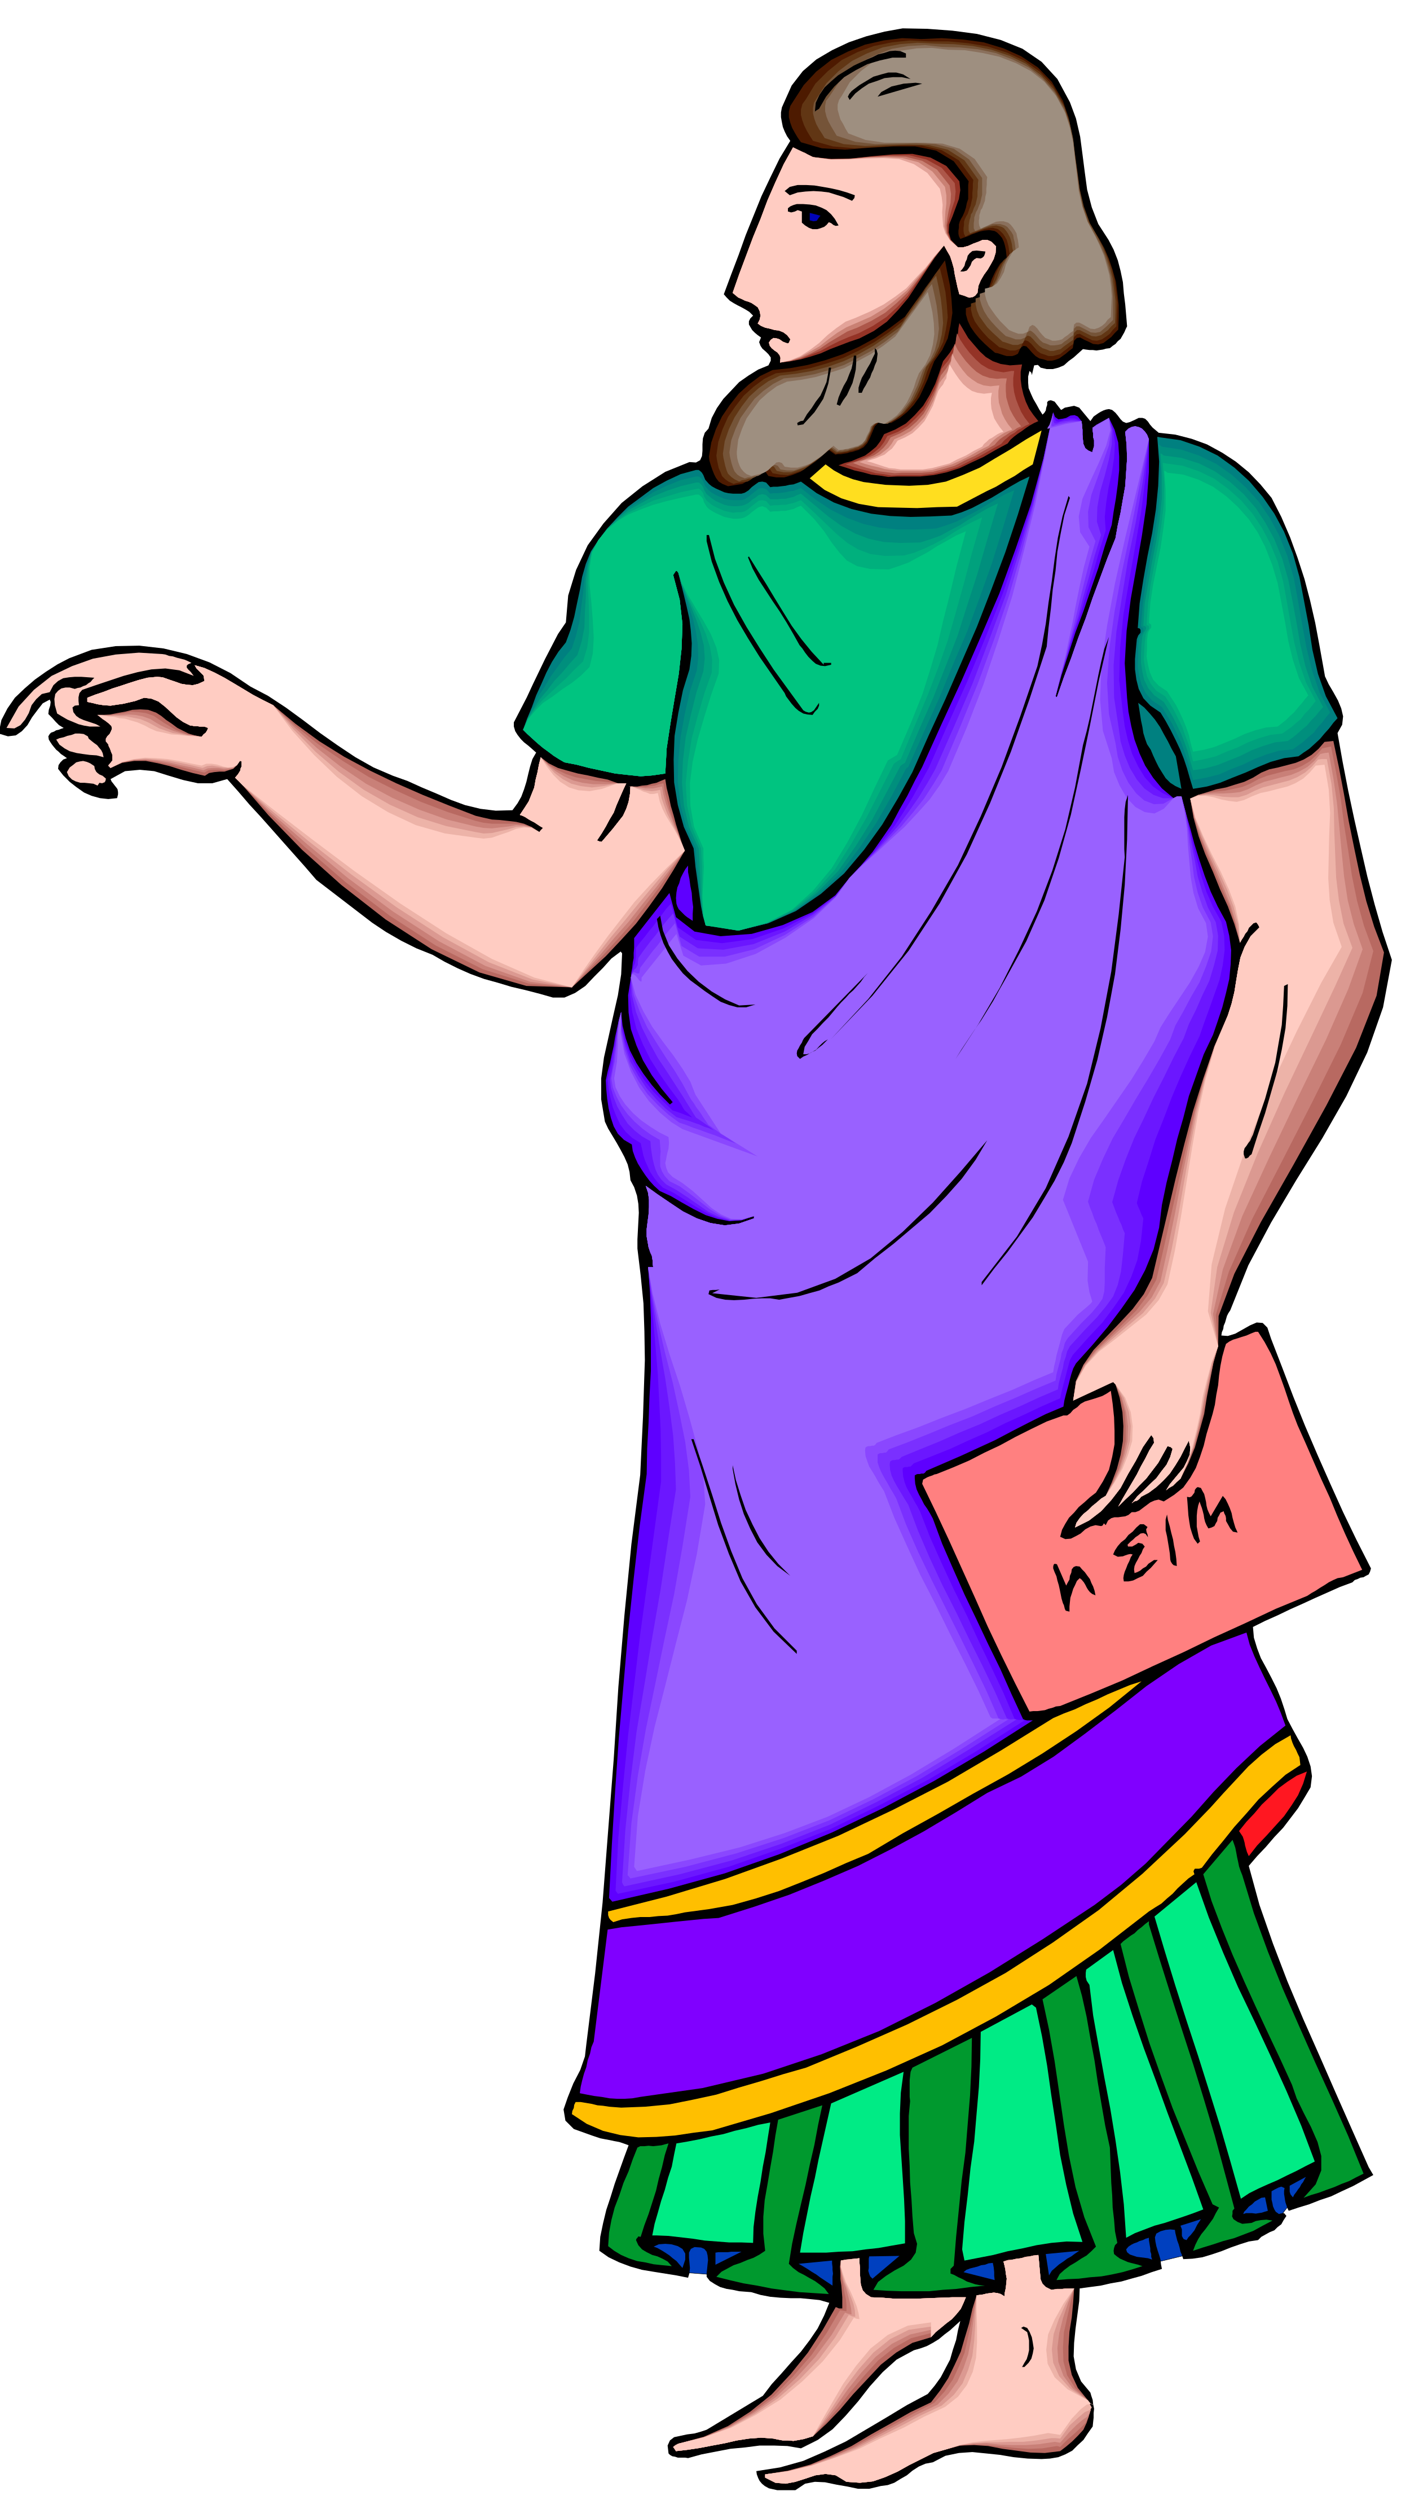<svg xmlns="http://www.w3.org/2000/svg" fill-rule="evenodd" height="869.069" preserveAspectRatio="none" stroke-linecap="round" viewBox="0 0 3035 5378" width="490.455"><style>.brush1{fill:#0040bf}.brush2{fill:#000}.pen1{stroke:none}.brush3{fill:teal}.brush4{fill:#008f7d}.brush5{fill:#00a17d}.brush6{fill:#00b07d}.brush7{fill:#00c480}.brush8{fill:#b86961}.brush9{fill:#c98078}.brush10{fill:#db9991}.brush11{fill:#edb3a8}.brush12{fill:#ffccc2}.brush14{fill:#00992e}.brush15{fill:#00eb85}.brush17{fill:#ffbf00}.brush19{fill:#5e00ff}.brush24{fill:#4d1a00}.brush25{fill:#613614}.brush26{fill:#755438}.brush27{fill:#8a705c}.brush28{fill:#9e8f80}.brush30{fill:#943326}.brush31{fill:#ad574a}.brush32{fill:#c98073}.brush33{fill:#e3a399}</style><path class="brush1" style="stroke:#000;stroke-width:1;stroke-linejoin:round" d="m1477 4889 53 4 966-28 66-16 184-68 39-51-28-94-1355 150 75 103z"/><path class="pen1 brush2" d="m2494 931 36 4 35 9 33 12 33 18 29 19 28 23 25 26 24 29 21 41 19 44 16 44 15 46 12 46 11 48 9 48 9 50 3 17 8 17 10 17 10 18 7 17 4 17-2 18-10 18 11 62 12 62 13 61 14 62 14 61 16 61 17 59 20 60-19 102-34 97-45 94-52 91-56 90-54 91-49 92-39 97-4 6-3 6-2 7-2 7-3 7-1 7-3 7-1 7 14 1 16-5 16-9 16-9 14-6 13 1 10 10 8 24 24 62 24 63 25 62 27 63 27 61 28 62 29 60 31 61-2 7-3 6-6 3-5 3-7 1-6 3-6 2-5 5-27 10-27 12-27 12-26 12-27 12-27 13-27 12-26 13 2 23 7 23 8 21 12 22 11 21 11 22 9 22 8 24 6 20 11 21 11 20 12 21 9 19 7 21 3 21-3 24-13 22-14 23-16 21-16 21-19 20-18 21-19 20-18 21 23 84 29 83 31 81 34 81 35 79 35 80 35 79 36 81 10 17-22 12-22 12-24 11-23 11-24 8-23 9-23 7-21 7-3-6-2-6-2-6-1-5-1-7-1-6v-7l1-6-7-3-6 2-8 4-7 4v18l2 8 1 6 3 7 3 5 7 5 3-1 5-1h3l5 6-6 9-5 9-8 6-7 7-10 4-9 5-9 5-7 7-20 3-19 6-20 7-20 8-21 7-20 6-21 3-20 1-3-9-3-7-2-9-2-7-3-8-2-8-2-8-1-7-10-1-10 1-11 3-9 5-3 8 1 9 2 10 3 10 3 9 3 10 1 10 2 10-22 7-22 8-22 6-21 6-23 4-22 5-23 3-22 3-1 27-4 30-4 30-3 30-1 29 5 28 11 26 20 24 2 7 3 9 1 9 2 10-1 9v10l-1 9-1 10-10 14-10 15-12 11-12 12-15 8-15 6-18 3-18 1-30-1-30-3-30-5-29-3-30-3-29 2-29 6-27 14-16 3-14 6-14 9-12 10-14 8-13 8-14 5-15 2-25 6h-24l-24-5-23-4-24-5-22-1-21 4-21 14h-39l-9-2-9-2-9-5-6-5-5-6-3-6-3-8-1-7 51-8 50-14 46-20 46-22 44-26 44-26 43-26 45-24 15-18 13-18 10-19 10-19 6-21 7-21 4-21 5-20-11 10-11 10-12 9-12 10-13 8-13 7-14 5-14 4-37 20-30 27-28 31-25 32-27 31-28 29-32 23-36 18-29-5-29-1h-31l-31 4-32 3-31 6-31 6-29 8-6-1h-16l-6-2-6-1-5-3-3-3-2-17 5-11 9-7 14-3 14-3 16-2 14-4 12-4 121-73 19-25 21-23 21-24 21-23 19-25 17-25 14-28 11-27-21-6-20-2-21-2h-21l-22-1-22-2-21-4-20-6-13-1-13-1-14-3-13-2-14-4-11-6-11-7-7-9v-8l1-9 1-10 1-9-1-10-2-8-5-6-7-3-14-1-8 4-4 8v11l1 11 1 11-1 11-3 10-25-5-25-4-25-4-24-4-25-7-24-9-23-11-20-14 2-30 6-29 7-29 9-27 9-29 10-28 10-28 10-27-11-4-9-3-11-2-9-2-11-2-10-2-9-3-9-3-39-14-18-18-4-24 9-26 12-30 15-29 10-29 3-26 19-153 16-152 12-155 12-154 10-155 13-154 15-153 19-149 3-63 3-62 2-62 2-60-1-62-2-60-6-60-7-58v-20l1-19 1-19 1-19-1-19-3-18-6-18-8-15-2-18-4-16-7-16-8-15-9-16-9-15-9-15-7-15-8-48v-45l6-45 10-45 10-45 10-44 7-45 2-45-3-4-20 15-18 20-19 19-19 20-22 15-23 10h-25l-28-8-31-8-30-7-30-9-29-8-30-11-27-12-28-14-26-15-35-14-32-16-33-19-30-20-30-23-30-23-30-23-30-23-25-29-24-27-24-27-23-26-24-27-24-26-24-28-24-27-32 9h-31l-32-7-30-9-32-10-31-3-32 3-31 17 2 5 4 5 3 4 4 5 2 3 1 6v5l-2 8-19 2-18-2-18-5-16-7-17-12-14-11-14-14-11-14 1-8 4-6 6-6 8-3-7-5-6-4-5-5-5-4-5-6-4-5-4-6-3-5-1-7 3-5 3-3 6-2 5-3 5-1 5-2 6-2-10-6-7-7-8-9-8-8 1-9 3-9 1-8-2-5-15 8-11 14-12 16-10 17-12 13-13 9-17 2-20-6 6-29 13-25 16-23 21-20 22-19 24-17 25-16 25-13 48-18 52-8 51-1 52 6 50 12 49 18 45 23 43 29 38 20 38 25 37 27 37 28 37 26 39 26 39 22 42 18 31 11 31 14 31 13 32 14 30 11 33 8 33 4 36-1 11-15 8-14 6-16 5-16 4-17 4-16 5-16 8-14-9-8-8-7-9-7-7-7-7-9-5-8-3-10v-9l14-27 14-27 13-28 13-27 13-27 14-27 14-27 17-25 5-58 17-55 25-53 34-47 39-44 45-36 49-31 52-21 14 1 9-5 4-9 1-11v-14l1-13 4-12 8-9 7-23 11-21 14-20 17-18 17-18 20-14 21-13 22-9 5-10v-7l-5-7-5-5-8-7-4-6-3-8 4-10-7-5-6-5-6-6-3-5-4-7v-7l3-6 6-6-8-8-8-5-9-5-8-4-9-5-8-5-7-7-6-7 16-43 16-42 15-42 17-42 17-42 19-40 20-41 23-38-7-10-5-10-4-10-2-10-2-11v-10l2-11 4-9 17-38 24-31 29-25 34-20 36-17 38-13 39-10 39-7 53 1 54 4 53 7 51 13 47 19 41 28 34 37 27 50 13 35 9 39 5 38 5 39 5 37 10 38 14 36 22 34 11 21 9 23 6 23 5 24 2 24 3 24 2 23 2 24-3 6-3 7-4 7-4 7-6 5-5 6-6 4-6 5-8 1-7 2-7 1-7 1-8-1h-7l-8-1-6-1-10 9-10 9-11 8-10 9-12 5-12 3h-13l-13-3-6-6-8 1-5 21-1-5-4-4-3 12v13l1 12 5 12 5 11 7 12 6 11 7 11 4-4 3-5 1-6 2-6v-6l3-3 5-1 8 3 7 9 7 9 8-5 10-2 10-2 11 4 24 29 7-10 10-7 5-3 6-3 6-2 6-1 7 2 7 6 5 6 6 8 5 5 7 3 8-2 11-5 8-4h8l6 2 6 6 4 6 6 7 6 5 7 6z"/><path class="pen1 brush3" d="m2491 940 4 53-2 52-5 51-8 51-10 49-9 51-8 51-4 53 4 1 2 3v6l-5 6-3 8-2 21-2 22v22l3 22 5 20 10 20 15 16 22 15 11 18 11 20 10 20 10 21 8 20 7 21 6 21 7 23 30-5 28-8 27-11 28-11 27-12 27-11 29-8 31-4 11-8 12-8 11-10 12-11 10-12 10-11 9-12 9-10-25-47-17-48-12-52-8-52-10-53-10-52-14-50-19-47-21-39-25-36-29-34-32-29-36-26-39-19-41-14-43-6-5-1h-2z"/><path class="pen1 brush4" d="m2494 957 4 51-1 51-5 48-7 48-9 46-9 48-7 48-4 50 5 5v6l-5 7-4 7-2 19v21l-1 21 3 21 5 18 9 19 14 16 21 14 11 18 11 18 9 19 10 20 7 20 7 20 6 21 6 21 28-5 28-7 25-11 26-10 25-12 26-10 27-8 30-3 11-8 11-8 11-10 12-10 9-12 10-11 8-11 8-9-23-44-16-47-12-49-9-49-9-51-9-49-14-48-18-45-20-37-23-34-28-31-30-27-34-24-37-18-39-13-41-6-4-3-3-1z"/><path class="pen1 brush5" d="m2498 976 3 48v47l-5 46-7 46-9 45-8 45-8 45-3 48 4 1 2 3v2l-1 3-4 6-3 7-2 18-1 20v20l3 20 4 17 9 18 13 15 20 14 10 16 10 17 9 18 9 19 7 18 7 20 5 19 6 20 26-4 26-7 25-10 25-10 24-12 24-9 26-8 28-3 10-7 10-8 10-9 11-9 9-11 10-10 8-10 8-9-23-43-15-44-11-47-8-46-9-48-9-46-13-45-17-42-19-35-21-32-26-30-29-26-33-23-34-17-38-12-38-5-5-4h-2z"/><path class="pen1 brush6" d="m2503 996 3 45-1 44-5 43-7 43-8 42-8 43-6 43-3 45 5 3v6l-4 5-3 7-2 17-1 19-1 18 3 19 4 17 8 16 12 15 19 12 10 15 10 17 8 16 9 18 6 18 7 18 5 18 5 20 25-5 24-6 23-10 24-9 22-11 24-9 24-7 26-3 10-7 10-7 10-9 10-8 8-11 9-9 8-10 7-9-21-40-14-41-11-44-8-43-8-45-8-44-12-43-16-39-18-34-20-30-25-29-27-24-30-22-33-16-35-12-36-5-5-1h-2z"/><path class="pen1 brush7" d="m2506 1013 3 42v43l-5 40-6 41-8 39-8 40-6 40-3 42 5 4v6l-4 5-3 6-2 16v18l-1 17 3 18 4 16 7 16 12 13 18 12 9 14 10 15 8 16 8 17 6 15 6 17 4 18 5 18 23-4 23-6 22-9 22-9 21-10 23-8 23-6 25-2 9-7 9-7 9-9 9-8 8-10 8-9 7-9 7-8-20-37-13-39-10-41-7-41-8-42-8-42-12-40-15-38-16-31-19-28-23-26-25-23-29-21-31-15-33-11-34-4-4-3-3-1z"/><path class="pen1 brush8" d="m2622 2896-10 35-7 37-7 36-6 38-10 36-10 36-14 34-17 33-8 7-8 8-9 5-6 5 8-13 10-12 10-12 10-12 7-14 6-14 1-15-3-15-9 17-9 18-11 18-12 18-14 15-15 14-16 12-17 9-3 4-5 4-7 2-5 4 12-15 14-13 13-13 14-13 11-15 11-14 8-17 5-17-4-4-7-2-10 18-10 18-13 17-13 17-15 15-14 15-16 15-15 15 10-18 10-17 10-17 10-17 9-18 9-16 9-18 10-16-1-10-5-7-18 26-15 29-17 29-16 30-20 26-22 24-26 20-30 15 3-10 7-10 8-9 10-8 9-9 10-8 9-8 10-6 13-29 11-29 8-30 5-30 1-32-2-30-6-31-9-29-5-5-86 40 6-42 16-35 22-32 28-29 28-29 28-30 24-32 18-35 17-72 17-72 17-72 18-71 19-72 22-70 24-69 29-67 8-25 6-25 4-25 4-24 5-25 9-23 13-23 19-19-3-6-4-5-6 2-5 5-5 5-3 7-5 6-3 6-4 6-4 7-12-40-14-38-17-37-15-37-17-39-14-38-11-40-7-41 17-8 20-6 19-6 21-4 19-6 20-6 19-9 18-11 17-7 19-4 19-5 19-5 17-7 17-10 15-13 13-15 19-2 12 57 11 58 10 57 12 59 12 57 14 57 17 55 21 55-16 93-44 112-64 124-71 128-70 123-57 111-34 91-1 65z"/><path class="pen1 brush9" d="m2622 2896-10 35-8 37-7 36-7 38-10 36-10 36-13 34-16 33-8 7-8 8-9 5-6 5 8-13 10-12 10-12 10-12 7-14 6-14 1-15-3-15-9 17-9 18-11 18-12 18-14 15-15 14-16 12-17 9-3 4-5 4-7 2-5 4 12-15 14-13 13-13 14-13 11-15 11-14 8-17 5-17-4-4-7-2-10 18-10 18-13 17-13 17-15 15-14 15-16 15-15 15 10-18 10-17 10-17 10-17 9-18 9-16 9-18 10-16-1-10-5-7-18 26-15 29-17 29-16 30-20 26-22 24-26 20-30 15 3-10 7-10 8-9 10-8 9-9 10-8 9-8 10-6 15-29 13-29 9-30 6-30v-32l-2-30-8-31-12-29-3-3-2-2-11 4-11 5-11 4-10 6-12 5-10 5-11 5-10 6 6-42 17-35 25-31 29-28 30-29 29-29 24-32 19-34 17-73 16-72 16-72 16-72 17-72 20-71 23-70 29-67 8-25 6-25 4-25 4-24 5-25 9-23 13-23 19-19-3-6-4-5-6 2-5 5-5 5-3 7-5 6-3 6-4 6-4 7-10-40-12-38-16-37-16-37-17-39-15-38-13-40-8-41 17-8 19-4 18-3 20-2 19-4 19-4 17-7 18-10 18-7 19-5 19-5 20-4 17-7 17-10 14-13 13-15 9-2 10-2 11 56 10 57 7 55 9 56 8 54 11 54 15 54 20 54-23 90-47 111-61 123-66 129-64 124-50 113-28 93 5 67z"/><path class="pen1 brush10" d="m2622 2896-11 35-9 37-8 36-7 38-9 36-9 36-13 34-15 33-8 7-8 8-9 5-6 5 8-13 10-12 10-12 10-12 7-14 6-14 1-15-3-15-9 17-9 18-11 18-12 18-14 15-15 14-16 12-17 9-3 4-5 4-7 2-5 4 12-15 14-13 13-13 14-13 11-15 11-14 8-17 5-17-4-4-7-2-10 18-10 18-13 17-13 17-15 15-14 15-16 15-15 15 10-18 10-17 10-17 10-17 9-18 9-16 9-18 10-16-1-10-5-7-18 26-15 29-17 29-16 30-20 26-22 24-26 20-30 15 3-10 7-10 8-9 10-8 9-9 10-8 9-8 10-6 16-29 14-29 10-30 7-30 1-32-4-30-9-31-14-29-3-3-2-2-11 4-11 5-11 4-10 6-12 5-10 5-11 5-10 6 6-41 19-35 25-31 31-28 31-28 31-28 26-31 19-35 16-73 15-72 14-73 15-73 15-73 19-71 22-70 29-67 8-25 6-25 4-25 4-24 5-25 9-23 13-23 19-19-3-6-4-5-6 2-5 5-5 5-3 7-5 6-3 6-4 6-4 7-8-40-11-38-15-37-16-37-18-39-16-38-14-40-9-41 17-7 18-3 18-1h18l18-1 18-2 17-6 18-9 17-7 19-5 19-5 20-5 17-7 18-10 15-13 13-15 9-2 9-1 10 55 8 55 5 52 5 53 5 51 8 52 13 51 19 54-31 86-48 109-60 123-62 130-58 126-42 115-21 96 11 69z"/><path class="pen1 brush11" d="m2622 2896-13 35-9 37-8 36-7 38-8 36-9 36-12 34-15 33-8 7-8 8-9 5-6 5 8-13 10-12 10-12 10-12 7-14 6-14 1-15-3-15-9 17-9 18-11 18-12 18-14 15-15 14-16 12-17 9-3 4-5 4-7 2-5 4 12-15 14-13 13-13 14-13 11-15 11-14 8-17 5-17-4-4-7-2-10 18-10 18-13 17-13 17-15 15-14 15-16 15-15 15 10-18 10-17 10-17 10-17 9-18 9-16 9-18 10-16-1-10-5-7-18 26-15 29-17 29-16 30-20 26-22 24-26 20-30 15 3-10 7-10 8-9 10-8 9-9 10-8 9-8 10-6 18-29 15-29 11-30 8-30 2-32-4-30-11-31-18-29-3-3-2-2-11 4-11 5-11 4-10 6-12 5-10 5-11 5-10 6 7-41 19-35 27-30 32-27 33-28 32-27 26-31 19-34 17-73 14-72 13-74 13-74 14-74 17-71 22-71 28-67 8-25 6-25 4-25 4-24 5-25 9-23 13-23 19-19-3-6-4-5-6 2-5 5-5 5-3 7-5 6-3 6-4 6-4 7-4-40-10-38-14-37-17-37-19-39-17-38-16-40-10-41 17-7 17-1 18 1 18 3 17 1h17l17-5 18-9 17-7 19-5 19-5 19-5 17-7 17-10 15-13 13-15 8-1h11l10 54 5 52 1 50 2 50 2 49 6 49 10 50 19 52-37 82-51 108-58 122-58 130-51 127-36 118-14 98 16 72z"/><path class="pen1 brush12" d="m2622 2896-14 35-10 37-9 36-6 38-8 36-9 36-11 34-14 33-8 7-8 8-9 5-6 5 8-13 10-12 10-12 10-12 7-14 6-14 1-15-3-15-9 17-9 18-11 18-12 18-14 15-15 14-16 12-17 9-3 4-5 4-7 2-5 4 12-15 14-13 13-13 14-13 11-15 11-14 8-17 5-17-4-4-7-2-10 18-10 18-13 17-13 17-15 15-14 15-16 15-15 15 10-18 10-17 10-17 10-17 9-18 9-16 9-18 10-16-1-10-5-7-18 26-15 29-17 29-16 30-20 26-22 24-26 20-30 15 3-10 7-10 8-9 10-8 9-9 10-8 9-8 10-6 19-29 17-29 12-30 9-30 1-32-4-30-12-31-21-29-5-5-86 40 7-41 20-34 28-30 34-26 34-27 34-27 27-31 19-34 16-73 13-73 12-74 12-74 13-75 16-72 20-71 28-67 8-25 6-25 4-25 4-24 5-25 9-23 13-23 19-19-3-6-4-5-6 2-5 5-5 5-3 7-5 6-3 6-4 6-4 7-2-40-8-38-14-37-17-37-20-39-18-38-17-40-11-41 16-6h17l17 3 17 5 16 3 17 2 16-4 17-8 18-7 19-4 19-5 20-5 17-7 17-10 14-13 13-15 19-2 9 53 3 51-2 48-1 47-1 45 3 47 8 49 18 52-44 77-53 105-57 121-53 131-44 129-29 120-8 101 22 75z"/><path class="pen1" style="fill:#ff8080" d="m2891 3393-12 2-9 4-10 5-9 6-10 6-9 6-9 5-9 6-68 28-66 31-66 30-66 32-66 30-66 31-67 28-67 27-9 1-8 3-8 2-8 3-8 1-8 1h-9l-8 1-31-61-30-61-29-61-27-61-28-62-28-62-29-62-29-60 2-9 9-5 5-2 6-2 4-2 5-1 35-14 35-15 33-17 34-16 33-18 34-17 33-16 36-13h8l7-5 6-7 9-6 7-7 9-5 10-3 10-3 9-3 9-3 9-5 9-6 4 28 3 29 1 29v29l-5 27-7 28-13 25-15 24-13 10-12 11-12 10-10 12-11 11-8 13-7 13-4 15 11 5 12-1 10-5 11-6 10-9 11-6 11-3 12 2 3-1 2-3 1-2 4 4 5-10 7-5 7-2h8l7-1 8-1 7-3 7-6h8l8-3 8-6 8-6 8-6 9-4 9-2 11 4 22-14 20-16 15-21 12-21 9-24 8-24 6-25 7-23 6-20 5-20 3-21 4-21 2-21 3-21 4-20 5-18 3-9 7-5 8-4 10-3 9-3 10-3 9-4 10-4h6l14 22 13 24 11 24 10 27 9 25 9 27 9 26 10 26 17 38 17 39 17 39 18 39 16 39 17 39 18 39 19 39-41 16z"/><path class="pen1 brush14" d="m2935 4676-16 8-15 8-16 6-16 7-17 6-16 6-17 5-16 6 26-29 12-30v-31l-8-30-14-32-16-31-15-31-10-29-26-57-26-55-26-56-25-55-25-57-23-57-22-58-18-58 63-74 3 8 3 9 2 10 2 11 2 9 2 10 3 9 4 10 25 82 30 82 32 80 35 80 35 79 36 79 35 79 33 81z"/><path class="pen1 brush15" d="m2671 4730-22-78-22-76-24-77-24-76-25-76-24-75-23-75-22-74 90-74 27 76 31 76 32 74 36 75 34 73 34 75 32 75 29 77-20 10-19 10-21 10-20 10-21 9-20 9-20 10-18 12z"/><path class="pen1" style="fill:#ff1721" d="m2688 3993-4-9-2-7-2-7-1-6-2-7-2-6-4-6-4-6 16-20 17-18 16-19 18-17 18-18 19-14 20-13 22-9-8 26-11 25-14 22-16 23-19 21-19 21-20 21-18 23z"/><path class="pen1 brush17" d="m2799 3797-32 21-29 26-29 27-26 30-26 29-24 30-24 29-22 29-6 2h-9l-2 3-1 3 2 6-13 9-11 10-12 11-11 12-12 10-12 11-13 8-14 9-106 82-109 76-114 68-116 62-120 54-123 49-126 43-126 37-40 5-40 6-40 3-39 1-39-5-37-9-35-15-32-21 1-7 3-6 1-7 3-6h11l12 2 12 2 12 3 12 1 13 2 13 1 13 1 52-2 52-5 50-10 51-11 48-15 48-14 48-15 49-14 109-45 109-48 107-53 105-58 101-65 99-70 94-78 91-85 28-29 28-29 27-30 27-29 27-29 28-25 30-23 33-19 1 7 3 9 3 7 5 9 3 7 4 8 1 8 1 9z"/><path class="pen1 brush1" d="m2783 4727-5-6-2-6v-13l35-19-3 5-3 6-4 5-3 6-4 5-4 6-4 5-3 6z"/><path class="pen1 brush2" d="m2694 2483-4 3-3 4-4 2h-3l-3-9v-6l2-7 4-5 4-6 4-5 3-7 3-6 13-39 13-38 11-39 11-39 7-41 7-40 3-42 2-42 8-4-1 47-4 48-8 46-10 47-13 45-13 45-15 44-14 44z"/><path class="pen1" style="fill:#8000ff" d="m2767 3712-55 44-51 48-49 51-47 53-49 50-50 51-53 46-57 43-112 74-114 71-117 66-120 60-124 50-126 42-131 31-134 19-17 3-16 1h-17l-16-1-17-3-16-2-16-3-15-3 2-14 3-13 4-15 5-14 3-15 5-14 3-14 5-12 30-241 30-5 31-3 29-3 29-3 28-3 30-3 30-3 32-2 76-24 76-26 74-30 74-32 71-36 70-38 69-41 68-42 73-35 70-43 67-49 67-51 66-52 69-47 70-40 76-28 7 26 10 25 11 24 12 25 12 24 12 25 10 24 10 27z"/><path class="pen1 brush14" d="m2568 4842 5-13 6-12 7-11 9-11 8-11 8-11 6-12 7-12-14-7-30-69-28-69-28-69-25-69-25-71-22-70-22-72-18-71 6-6 8-6 8-6 8-5 7-7 8-6 8-7 8-6v7l23 75 24 76 24 75 25 77 23 75 23 77 21 78 21 78-4 5v6l-1 6 3 6 9 6 10 4 10-1 10-1 9-4 11-2 12-1 13 2-21 11-20 11-21 8-21 8-23 6-21 7-23 7-21 7z"/><path class="pen1 brush1" d="m2676 4763 2-5 5-5 5-6 7-5 6-6 7-4 7-4 8-1 6 29-7 2-6 2-7 1-6 1-8-1h-13l-6 2z"/><path class="pen1 brush19" d="m2501 2592-6 49-12 47-18 44-23 43-28 40-30 40-33 39-35 39-6 11-4 12-3 11-3 12-3 11-3 11-3 12-2 13-38 16-36 18-37 19-36 19-37 17-37 17-37 16-37 16-3 4-3 2h-5l-3 1h-5l-3 1-3 2v6l1 12 3 12 5 11 6 11 5 10 7 10 6 10 6 11 20 54 24 55 24 54 26 54 25 53 26 53 24 54 25 54 4 2 5 1h12l-105 67-107 63-109 58-111 53-114 47-117 41-120 33-122 28-7-8 6-115 7-114 8-115 10-114 10-115 12-114 13-114 15-111 1-55 3-55 2-56 3-56v-113l-2-56-4-54h11l-1-7v-6l-1-6-1-6-3-6-2-6-2-6-1-6-3-17v-16l2-16 2-15 1-16v-16l-2-15-5-15 25 18 28 19 27 18 30 15 29 10 31 5 31-4 32-11v-5l-27 9-26 2-26-5-25-8-26-13-25-14-24-14-24-11-12-11-10-11-9-12-8-12-8-13-6-13-5-14-2-14-17-10-13-13-9-16-6-18-5-21-3-20-2-21-1-19 4-19 5-18 4-19 4-18 3-19 4-18 4-18 5-18 3 29 7 28 9 26 14 27 15 23 18 24 18 21 21 21 6-5-24-29-21-29-19-32-14-32-12-35-5-36-1-37 6-38 1-11 2-10 1-11 2-10v-11l1-11v-21l76-97 14 52 40 31 56 10 67-5 67-19 64-28 49-36 31-38 25-27 24-28 21-30 20-29 17-32 17-30 16-32 16-30 42-93 43-93 41-94 40-93 35-96 33-96 27-99 21-99 4 10 7 5 8-1 9-2 9-5 9-1 7 3 8 10 1 8 1 11v10l1 11 1 9 4 9 6 5 9 4 2-7 2-6v-13l-2-7v-7l-1-7v-6l35-21 12 25 8 28 2 30v30l-3 30-4 30-5 29-4 28-15 46-14 47-16 46-16 47-17 45-15 46-15 46-13 46 3 2 15-43 16-42 15-43 16-42 15-44 16-43 16-43 17-42 5-28 6-27 5-29 5-28 2-30 2-29-1-30-3-28 7-7 8-4 7-1 8 2 6 3 6 6 5 7 4 10v70l-5 69-10 68-12 69-12 67-9 69-4 70 5 74 3 30 6 31 7 29 11 30 12 26 17 26 19 23 25 21 8-4h9l9 34 10 35 9 34 11 35 11 33 13 34 15 32 18 33 7 30 4 31-1 30-3 32-7 30-8 31-10 30-10 29-20 42-16 45-16 45-12 47-13 45-11 47-12 47-10 48z"/><path class="pen1" style="fill:#6b17ff" d="m2461 2621-5 48-8 42-13 36-16 34-22 32-24 32-31 33-33 37-6 11-3 11-3 11-3 12-3 11-3 11-3 12-3 14-39 17-38 18-40 18-40 20-41 18-39 18-40 16-38 15-4 4-3 3h-4l-3 1h-5l-3 1-2 2v5l1 12 3 12 4 11 6 11 6 10 6 11 6 10 6 12 21 54 25 56 26 56 28 56 26 56 27 56 26 55 24 56 4 1 6 1h5l6 1-103 66-103 61-105 55-105 51-109 43-112 39-117 32-121 26-3-4-2-3 6-114 10-110 11-110 13-108 13-109 15-109 15-110 15-110v-56l-1-57-3-59-3-58-5-60-5-58-6-58-5-55h11l-1-7v-6l-1-6-1-6-3-6-2-6-2-6-1-6-3-17v-16l2-16 2-15 1-16v-16l-2-15-5-15 25 18 28 19 27 18 30 15 29 10 31 5 31-4 32-11v-5l-27 9-25 1-25-6-24-10-24-14-24-15-24-15-23-11-11-11-8-10-8-12-5-11-6-13-4-12-3-14-3-13-18-11-14-13-12-16-8-17-8-20-5-20-4-21-2-19 4-18 4-18 3-18 4-18 3-19 3-18 3-18 5-18 2 33 7 32 11 29 14 28 16 25 19 24 21 21 21 20 10 3 11 4 10 4 11 4-9-9-7-6-4-6-3-6-4-6-3-5-21-28-20-29-19-30-16-32-14-34-9-35-5-37 2-38 2-10 2-7 2-8 3-6 1-7 1-7v-19l9-12 10-12 9-12 10-12 9-12 9-12 9-12 10-11 15 51 39 27 56 7 66-9 67-23 62-32 49-38 31-39 26-27 25-27 23-29 23-29 20-31 19-31 17-31 17-31 41-93 42-93 39-94 37-94 33-96 30-97 25-99 21-99 2 12 4 7 5 1 7-2 7-3 10-2h11l15 6 1 8 1 11v10l1 11 1 9 4 9 6 5 9 4 2-7 2-6v-13l-2-7v-7l-1-7v-6l8-6 9-5 9-5 9-5 9 26 4 29-2 31-5 33-7 32-5 32-3 30 2 29-14 45-13 46-14 44-13 44-15 43-13 45-14 44-12 46 1 1 2 1 15-43 16-42 15-43 16-42 15-44 16-43 16-43 17-42 5-28 6-27 5-29 5-28 2-30 2-29-1-30-3-28 7-7 8-4 7-1 8 2 6 3 6 6 5 7 4 10-7 80-10 78-13 75-13 74-12 71-7 71-2 69 8 70 4 30 7 30 9 29 13 27 14 23 18 20 20 14 24 11 8-4h9l9 34 8 35 8 35 9 35 9 33 11 34 14 32 18 32 6 30 1 31-4 32-7 32-11 31-11 31-11 30-10 29-21 43-20 44-19 45-17 45-18 45-14 45-15 46-11 46 3 8 4 9 3 8 4 8z"/><path class="pen1" style="fill:#7a30ff" d="m2421 2653-4 46-4 36-7 29-10 25-16 22-19 23-26 27-32 35-6 11-3 12-4 11-2 12-3 11-3 11-3 12-2 13-40 17-41 19-44 19-43 20-44 18-43 19-42 17-39 16-4 4-3 2h-4l-4 1h-4l-3 1-3 2-1 6 1 12 3 12 5 11 6 11 6 10 6 10 6 10 7 11 21 56 25 58 27 58 30 59 28 58 29 58 27 56 25 56 4 2 5 1 6-1 6 1-103 65-99 60-100 53-99 48-104 41-107 36-113 30-119 26-3-4-2-5 7-112 11-106 13-104 17-102 17-103 18-103 16-106 17-109-2-56-4-59-8-62-9-61-11-63-10-61-9-60-7-56h11l-1-7v-6l-1-6-1-6-3-6-2-6-2-6-1-6-3-17v-16l2-16 2-15 1-16v-16l-2-15-5-15 25 18 28 19 27 18 30 15 29 10 31 5 31-4 32-11v-5l-27 8-24 1-24-7-23-11-23-16-23-16-23-15-22-12-11-11-7-10-5-11-3-10-3-12-2-12-2-14-1-13-19-11-15-12-15-15-11-17-11-19-8-20-6-20-2-19 4-19 3-18 2-18 3-18 2-18 2-18 3-18 5-18 1 38 8 36 11 33 17 30 17 26 21 24 21 21 23 18 9 3 10 3 10 3 11 4 9 3 11 5 10 3 11 5-10-8-10-7-10-7-9-6-7-11-6-10-7-11-6-10-18-28-18-28-20-30-17-31-17-34-13-34-9-37-2-37 2-9 3-5 3-4 3-2 2-4 2-3v-6l1-9 9-13 9-12 9-12 10-12 9-12 9-12 10-12 10-11 14 50 39 25 55 3 65-12 67-27 61-36 49-40 30-40 26-27 27-27 26-29 25-28 23-31 21-30 19-31 17-30 41-93 40-93 36-95 35-94 30-97 28-97 24-99 20-100v13l1 8 2 3h5l7-3 10-2 15-2 21 2 1 8 1 11v10l1 11 1 9 4 9 6 5 9 4 2-7 2-6v-13l-2-7v-7l-1-7v-6l8-6 9-5 9-5 9-5 7 26-1 31-6 32-9 35-10 34-6 34-1 31 9 29-14 45-12 45-12 42-11 43-13 41-12 43-12 42-12 46 1 1 2 1 15-43 16-42 15-43 16-42 15-44 16-43 16-43 17-42 5-28 6-27 5-29 5-28 2-30 2-29-1-30-3-28 7-7 8-4 7-1 8 2 6 3 6 6 5 7 4 10-13 90-15 87-17 82-13 80-12 75-6 72 1 69 10 66 4 29 9 30 11 27 15 25 16 19 20 14 20 7h23l8-4h9l9 34 7 35 6 35 7 35 6 33 10 34 12 33 17 32 5 29-1 32-8 32-10 33-15 31-14 32-15 30-11 30-22 42-21 43-22 43-21 45-21 43-18 45-16 45-13 47 3 8 3 8 3 8 4 9 3 8 4 8 3 9 4 9z"/><path class="pen1" style="fill:#8a47ff" d="m2380 2683-2 44v31l-1 20-4 16-9 13-14 17-22 22-30 33-6 10-3 12-4 10-2 12-3 11-3 11-3 12-2 13-41 17-43 19-48 20-47 21-49 19-46 19-45 18-40 15-3 4-3 3h-4l-3 1h-5l-3 1-3 2v17l4 12 5 11 6 11 6 10 6 11 6 10 7 12 21 56 26 59 29 60 31 62 30 60 30 61 28 58 25 57 4 2 6 1 5-1 6 1-101 64-96 58-94 50-94 45-98 38-102 33-110 29-118 25-3-4-3-3 8-111 14-103 17-99 20-96 20-97 21-98 18-103 17-107-3-57-8-61-13-64-14-64-17-66-15-64-13-62-8-56h11l-1-7v-6l-1-6-1-6-3-6-2-6-2-6-1-6-3-17v-16l2-16 2-15 1-16v-16l-2-15-5-15 25 18 28 19 27 18 30 15 29 10 31 5 31-4 32-11v-5l-26 8h-24l-23-9-21-13-22-17-22-17-22-16-22-11-10-11-6-10-4-11v-21l1-11-1-13-1-12-19-11-18-13-17-15-15-16-14-19-10-19-8-20-3-19 3-18 4-18 2-18 2-17 1-18 2-18 3-18 4-18v42l8 40 12 35 18 33 19 27 23 24 22 20 23 17 15 5 15 6 15 5 16 6 15 5 15 6 15 6 16 6-9-6-7-5-8-5-7-4-8-6-6-4-8-6-6-4-6-9-5-7-5-8-5-7-6-8-4-7-6-8-4-7-15-28-17-28-20-30-19-30-20-33-16-34-13-36-6-37 2-8 3-3h4l4 2h5l1-5 1-7 9-12 9-12 9-12 10-12 9-12 9-12 10-12 10-12 14 49 38 23h55l64-16 66-31 61-39 48-43 30-41 27-27 28-27 28-28 28-28 25-30 24-30 20-31 18-30 40-94 38-93 35-95 32-94 28-97 25-98 22-99 20-100-2 14-1 10-1 4 3 2 5-2 11-3 18-4 28-2 1 8 1 11v10l1 11 1 9 4 9 6 5 9 4 2-7 2-6v-13l-2-7v-7l-1-7v-6l8-6 9-5 9-5 9-5 5 26-5 33-12 34-13 37-13 36-7 36 1 33 15 30-13 45-11 43-10 40-9 40-10 39-10 41-12 41-11 45 1 1 2 1 15-43 16-42 15-43 16-42 15-44 16-43 16-43 17-42 5-28 6-27 5-29 5-28 2-30 2-29-1-30-3-28 7-7 8-4 7-1 8 2 6 3 6 6 5 7 4 10-20 99-19 96-19 90-16 86-11 79-5 74 4 67 14 62 5 30 10 30 13 26 17 23 17 15 21 8 20-1 22-12 8-4h9l8 34 6 36 4 35 5 35 4 33 8 34 11 32 17 32 5 30-4 33-11 32-14 34-18 31-17 32-17 30-11 30-23 42-25 43-26 43-25 43-25 42-21 44-19 45-13 47 4 12 5 12 4 12 6 13 4 12 5 12 5 12 5 13z"/><path class="pen1" style="fill:#9961ff" d="m2342 2714-1 41 4 25 4 13 2 7-3 4-9 8-19 16-29 31-5 12-3 12-3 11-3 11-3 11-2 11-3 12-2 13-41 17-47 21-50 20-51 21-53 20-50 20-47 17-41 16-3 4-3 2h-4l-4 1h-4l-3 1-3 2-1 6 1 12 4 12 4 11 7 11 6 10 6 11 6 10 7 11 22 57 27 60 29 63 33 64 31 63 32 63 29 59 26 57 4 3h11l6 1-100 64-93 56-89 48-89 42-92 35-97 31-106 26-116 25-6-9 8-109 16-98 20-94 23-89 23-91 24-93 21-99 18-107-4-57-12-63-18-66-20-68-23-69-20-66-16-64-10-57h11l-1-7v-6l-1-6-1-6-3-6-2-6-2-6-1-6-3-17v-16l2-16 2-15 1-16v-16l-2-15-5-15 25 18 28 19 27 18 30 15 29 10 31 5 31-4 32-11v-5l-26 7-23-1-21-9-21-14-21-19-20-18-22-17-21-13-10-10-4-10-2-10 2-9 2-11 3-11 1-12-1-13-20-10-19-12-20-14-17-15-17-19-12-18-9-19-3-19 3-18 3-18 1-18 1-17v-18l1-18 2-18 4-18-1 47 8 43 14 38 18 35 21 29 24 25 24 20 24 15 162 59-80-50-54-83-11-28-17-28-20-29-22-29-23-32-19-33-17-36-10-37 2-7h4l4 3 5 6 3 4 4 3 1-2v-7l75-94 15 47 38 21 54-4 64-21 64-35 61-42 47-45 30-42 27-27 30-26 30-28 31-28 28-30 26-29 22-31 18-30 40-94 36-93 32-95 30-95 25-97 24-98 20-100 19-100-4 15-4 12-4 6v3l4-2 13-3 22-6 34-6 1 8 1 11v10l1 11 1 9 4 9 6 5 9 4 2-7 2-6v-13l-2-7v-7l-1-7v-6l35-21 3 27-9 33-16 37-18 39-17 38-8 38 3 34 20 31-12 44-9 41-8 39-7 38-8 37-8 38-10 41-11 44 3 2 15-43 16-42 15-43 16-42 15-44 16-43 16-43 17-42 5-28 6-27 5-29 5-28 2-30 2-29-1-30-3-28 7-7 8-4 7-1 8 2 6 3 6 6 5 7 4 10-26 108-25 104-22 98-17 91-12 83-3 76 6 67 19 59 5 30 12 29 15 26 19 20 20 11 21 3 20-10 21-23 8-4h9l7 34 5 36 2 35 3 35 3 34 6 34 10 33 17 32 4 29-6 33-14 32-19 34-22 33-22 33-19 30-13 30-24 41-26 42-29 42-29 42-29 41-25 43-21 44-14 46 54 133z"/><path class="pen1 brush2" d="m2664 3297-10-2-6-7-5-9-4-7v-6l-1-5-3-6-1-4-7 3-3 6-3 5-1 7-3 5-3 6-6 3-7 2-4-7-3-7-2-8-1-7-2-8-2-7-3-8-2-6-3 9-2 11-1 11v23l2 11 2 11 3 10-5 5-8-11-4-11-4-13-2-12-2-14-1-14-1-14-1-12 6 1 4-2 3-4 3-4 1-6 3-4 3-2 7 2 3 6 4 7 2 8 2 9 1 8 2 8 3 7 4 8 26-44 6 7 5 10 4 9 4 11 2 10 3 11 3 10 5 11z"/><path class="pen1 brush15" d="m2590 4753-21 8-20 7-21 7-21 7-22 6-21 8-21 8-19 10-5-72-8-69-10-69-11-67-13-68-12-66-12-67-8-66-6-9-2-8v-9l1-7 58-42 19 71 23 71 24 69 26 70 25 69 26 69 26 69 25 70z"/><path class="pen1 brush1" d="m2554 4819-6-2-2-3-2-4v-14l-3-8 44-14-4 6-4 6-3 6-3 6-4 5-4 5-5 5-4 6z"/><path class="pen1 brush3" d="m2477 1613-8-12-4-11-4-13-2-13-3-14-2-13-2-13-2-12 13 10 12 13 11 13 11 16 8 15 9 16 8 16 9 16 12 70-13-6-11-7-10-10-7-11-8-13-6-12-6-13-5-12z"/><path class="pen1 brush2" d="m2533 3369-7-2-3-3-3-5-1-4-1-13-2-13-2-12-2-12-3-13v-23l3-11 2 12 4 14 3 13 4 15 2 13 3 14 2 15 1 15zm-114 33-1-7 1-7 2-7 3-7 3-8 4-8 3-8 4-6-5-1-5 1-6 2-5 2-11 1-10-5 4-9 6-9 7-8 9-7 7-9 9-7 8-9 8-7h8l8 6-3 5 1 6 2 5 1 6-5-7-5-2-6 1-5 4-6 4-5 5-5 4-5 5-2 2 1 4h9l9-5 4-3 5 1 4 1 5 6-4 6-3 8-4 6-4 8-4 7-3 7-1 7 1 8 6-2 6-3 6-5 7-4 5-6 6-4 6-4h8l-7 8-8 9-9 8-8 9-11 5-10 5-10 2h-10z"/><path class="pen1 brush1" d="m2480 4861-9-3-8-1-8-1-8-1-9-3-6-2-6-5-2-6 5-6 6-4 6-3 6-2 6-3 7-2 6-3 7-2v5l1 6 1 6 1 6v6l2 6v6l2 6z"/><path class="pen1 brush17" d="m1869 3988-48 20-47 21-49 20-48 19-50 16-50 14-51 9-52 7-19 4-18 3-20 1-19 2h-20l-19 2-20 3-19 6-6-5-3-4-2-6v-8l126-32 126-38 122-44 122-49 118-56 117-60 114-67 113-70 23-10 24-9 23-11 24-10 23-11 24-10 24-10 25-8-69 56-71 51-73 48-74 45-76 42-75 43-76 42-74 44z"/><path class="pen1 brush2" d="m2307 2459-17 41-20 40-23 39-24 40-27 37-27 37-29 36-27 36v-7l76-98 62-104 49-111 40-114 29-119 23-122 16-123 13-123-1-17v-69l1-17 2-16 5-15-2 97-5 97-9 96-12 96-17 92-21 92-26 90-29 89z"/><path class="pen1 brush14" d="m2274 4905 7-13 10-9 12-9 12-7 12-8 12-7 10-9 10-10-25-63-19-65-14-67-11-67-10-69-10-68-12-68-14-65 73-50 12 43 10 45 8 46 9 48 7 47 8 47 8 46 10 47 1 24 1 26 1 26 2 27 1 26 3 26 2 25 5 25-5 5-2 6-1 6 1 7 6 5 7 5 7 3 9 4 7 2 8 2 8 2 9 3-22 7-21 6-23 5-22 4-25 2-24 3-24 1-24 2z"/><path class="pen1 brush24" d="m2375 738-11 3-11-1-10-5-9-4-9-5-7 1-6 6-3 16-8 6-7 6-7 5-7 5-8 3-8 2h-9l-9-3-9-2-8-5-8-8-6-7-6-6-6-1-6 4-6 13-6 3-6 2h-12l-7-2-6-2-6-2-6-1-12-10-11-10-12-12-9-11-9-13-6-13-4-14v-13l18-6 14-10 9-14 9-15 6-18 8-17 10-16 14-12-1-9-1-9-2-9-2-7-4-9-5-6-6-6-5-3-12-2-10 1-10 2-8 3-9 3-8 4-9 3-8 3-3-6-1-5v-7l1-6v-7l2-7 3-6 3-5 4-9 3-9 2-10 3-9v-30l1-8-32-43-38-23-45-9h-48l-52 3-51 4-50-3-45-13-7-10-6-10-6-11-4-11-3-12v-12l3-12 7-11 22-34 27-29 32-25 36-18 37-15 40-9 40-5 41 2 44-2 46 3 44 6 43 13 38 17 36 24 30 31 24 41 12 35 8 38 5 38 6 40 5 38 8 39 13 35 21 34 11 20 10 23 8 24 7 25 3 24 3 26v26l-1 27-8 8-7 8-8 6-9 7z"/><path class="pen1 brush25" d="m2372 730-11 3-10-1-10-5-8-4-9-5-6 1-6 6-2 15-7 5-7 6-7 5-7 6-8 2-8 2h-9l-8-3-9-3-7-5-7-8-6-7-7-6-6-2-5 4-5 13-6 3-6 2h-11l-6-2-6-2-6-2-5-1-12-10-12-10-11-12-9-11-9-13-5-12-3-13v-13l16-5 13-10 9-14 8-15 6-17 8-17 10-15 14-12-2-9-1-8-2-8-2-7-4-7-4-6-6-6-5-4-11-3-9 1-9 2-9 3-9 3-7 3-9 3-7 4-3-6-1-6v-7l1-6v-7l2-6 3-6 3-5 3-9 3-8 2-9 2-9v-10l1-10v-9l1-9-31-42-37-22-43-10h-46l-49 3-49 3-47-4-43-12-7-11-6-10-6-12-4-11-3-12v-11l3-12 8-11 20-33 27-27 30-24 34-17 35-13 39-8 39-4 40 2h42l43 4 42 7 41 13 37 17 34 24 28 30 23 40 12 34 8 36 5 38 5 38 5 37 9 37 13 36 19 33 11 20 9 22 8 23 6 24 3 24 3 25-1 25-1 26-8 8-6 8-8 6-9 6z"/><path class="pen1 brush26" d="m2370 721-11 3-9-1-10-5-8-4-8-4h-6l-6 6-2 15-7 5-7 5-7 5-6 5-8 2-7 2h-8l-7-3-9-3-7-5-7-7-6-7-6-6-6-2-5 4-5 12-6 2-5 2h-11l-6-2-6-2-6-2-4-1-11-10-11-10-11-11-8-11-9-13-5-12-3-13v-13l16-5 12-9 9-13 8-14 6-17 7-16 10-15 13-11-2-9-1-8-2-8-2-6-4-8-4-6-5-6-5-3-11-3-9 1-9 2-8 3-8 3-8 3-8 2-7 3-3-6v-11l1-6 1-6 2-6 1-6 3-4 3-9 4-8 2-9 2-9v-10l1-9v-9l1-7-30-42-36-23-41-10-44-1-47 1-46 2-46-4-41-13-6-10-6-9-6-11-4-11-3-12v-11l2-12 7-11 20-31 26-26 29-22 32-16 34-13 37-7 38-3 38 2 40 1 41 4 40 8 39 13 35 17 33 25 27 30 23 39 11 32 8 36 4 36 5 38 5 36 8 36 12 33 19 33 10 20 9 22 7 22 6 24 3 24 3 24v24l-1 24-8 7-7 8-8 6-7 5z"/><path class="pen1 brush27" d="m2368 714-10 2-10-1-9-5-8-4-8-4h-6l-5 5-2 14-7 5-6 5-6 4-6 5-8 2-8 1h-8l-7-3-9-3-6-5-6-7-6-7-6-5-4-2-6 4-4 11-5 2-5 2h-11l-11-4-10-3-11-10-10-10-10-11-8-10-8-13-5-12-4-13v-12l15-5 12-8 9-12 7-14 6-17 7-15 8-14 13-10-1-9-1-7-2-8-1-7-4-7-4-5-5-6-5-3-10-3h-17l-7 3-8 3-7 3-8 3-7 3-3-6v-11l1-6v-6l2-6 2-6 3-5 3-8 3-7 2-9 2-8v-36l-28-40-33-23-39-10-42-2-44 1-44 1-43-5-40-13-6-10-6-10-6-11-4-10-3-12v-11l2-11 7-9 20-30 24-25 27-21 32-15 32-12 35-6 36-2 36 4 38 1 40 4 38 8 37 14 34 17 30 24 26 30 21 37 11 32 8 35 4 36 5 36 4 34 7 35 11 33 18 32 10 20 9 21 7 22 6 23 3 23 2 23v47l-7 7-7 7-7 6-7 6z"/><path class="pen1 brush28" d="m2365 705-9 3-9-1-9-5-7-4-8-4h-6l-5 4-2 14-6 4-6 5-6 4-6 5-7 2-7 1h-7l-7-3-8-3-6-6-6-7-5-7-6-6-5-2-6 4-4 11-10 4h-10l-11-4-9-4-10-10-9-9-9-11-8-11-8-12-5-12-3-12v-12l15-4 11-7 8-12 7-13 4-16 7-14 8-14 13-9-1-9-1-7-2-8-1-6-4-7-4-6-5-6-5-4-10-3h-8l-8 1-7 3-7 3-6 3-7 3-6 3-3-6-1-6v-6l1-5v-6l2-6 1-5 3-4 3-8 3-8 1-9 2-8v-9l1-9v-9l1-7-27-39-32-22-37-11-40-2h-85l-41-6-37-14-6-10-5-10-6-10-3-10-3-11v-11l3-10 6-9 17-29 24-24 26-20 30-14 31-10 33-5 33-1 35 4 36 1 38 6 36 8 36 14 32 17 29 23 25 30 20 37 10 32 7 33 4 34 4 35 4 34 8 34 11 32 17 32 9 19 9 21 6 21 6 22 3 22 2 23-1 22-1 23-7 6-5 7-7 6-7 4z"/><path class="pen1 brush2" d="m2162 2110-12 21-12 22-13 21-13 21-14 20-14 21-14 21-13 21 49-75 46-78 41-81 39-84 33-87 28-89 21-90 17-91 8-30 7-30 6-30 6-30 6-30 6-28 7-29 10-26-22 95-19 96-20 96-21 96-26 93-31 91-39 88-47 85zm196 1322-7-3-5-4-4-5-3-5-3-6-3-5-5-6-4-3-6 6-4 9-4 8-3 10-3 9-1 9-1 10v11l-8-2-2-4-2-8-2-4-3-10-2-10-2-10-2-9-3-10-2-9-4-9-3-8v-4l1-4 2-2 5 1 20 46 3-6 4-7 1-8 3-7 1-7 4-5 5-2 8 1 5 6 6 6 5 7 6 8 3 8 4 8 3 9 2 10zm-105-2041-37 113-40 113-45 111-50 110-58 105-67 102-78 97-89 93 80-86 72-91 63-97 58-100 49-105 45-106 40-109 37-108 10-46 8-45 6-46 7-46 6-47 7-46 10-46 13-44 3 4-12 37-8 40-7 39-4 41-6 40-4 41-5 41-4 41z"/><path class="pen1 brush8" d="m2282 5273-33 4-31-1-30-4-30-4-31-6-30-2-30 1-30 8-28 8-26 13-26 13-25 14-27 12-26 9-28 3-29-2-23-14-22-3-22 3-21 7-22 7-21 4-22-2-22-11v-7l49-8 48-13 45-19 44-21 42-25 43-24 42-24 44-21 20-26 17-26 14-29 13-28 9-31 9-30 7-31 9-29 6-1 8-1 8-2 8-1 7-1 8 1 7 2 8 5 1-9 2-9 1-10 1-10-2-11-1-9-2-9-2-8 75-14 1 9 1 12 1 11 1 11 1 10 4 9 7 7 12 6 49-3-2 30-3 32-5 31-2 32v30l7 31 13 28 22 27 3 16-1 17-5 15-7 15-12 13-12 12-13 11-13 10z"/><path class="pen1 brush9" d="m2275 5262-32 5-30 1-30-2-28-3-30-3-29-1-30 2-29 8-28 8-26 13-26 13-25 14-27 12-26 9-28 3-29-2-23-14-22-3-22 3-21 7-22 7-21 4-22-2-22-11v-7l49-7 49-13 46-18 46-21 44-25 44-24 43-24 43-22 22-24 18-26 13-28 12-29 7-31 7-31 6-32 6-30 6-1 8-1 8-2 8-1 7-1 8 1 7 2 8 5 1-9 2-9 1-10 1-10-2-11-1-9-2-9-2-8 9-3 10-1 9-2 10-1 9-3 9-1 9-2 10-1 1 9 1 12 1 11 1 11 1 10 4 9 7 7 12 6 6-1 6-1h12l6-1h19l-8 31-7 32-7 32-2 32 1 30 8 30 17 27 28 27 3 14 1 13-4 11-6 11-10 10-13 12-15 13-16 16-3-1-4-1z"/><path class="pen1 brush10" d="m2270 5253-33 5-29 2h-29l-27-1-28-3-28 1-30 3-29 9-28 8-26 13-26 13-25 14-27 12-26 9-28 3-29-2-23-14-22-3-22 3-21 7-22 7-21 4-22-2-22-11v-7l50-7 49-13 47-18 48-20 45-24 45-24 43-23 44-21 24-24 19-26 13-29 10-29 6-32 4-32 4-32 4-31 6-1 8-1 8-2 8-1 7-1 8 1 7 2 8 5 1-9 2-9 1-10 1-10-2-11-1-9-2-9-2-8 9-3 10-1 9-2 10-1 9-3 9-1 9-2 10-1 1 9 1 12 1 11 1 11 1 10 4 9 7 7 12 6 6-1 6-1h12l6-1h19l-13 31-11 33-8 32-4 32 2 30 11 30 20 27 33 26 4 12 2 9-3 7-5 7-10 7-13 11-16 16-19 22-6-1-6-1z"/><path class="pen1 brush11" d="m2263 5245-32 5-29 3h-28l-26 1h-27l-27 2-28 4-29 9-28 8-26 13-26 13-25 14-27 12-26 9-28 3-29-2-23-14-22-3-22 3-21 7-22 7-21 4-22-2-22-11v-7l50-7 50-12 48-17 49-20 47-24 46-23 45-24 45-21 26-23 19-25 12-29 9-30 4-33 2-32 1-33 2-32 6-1 8-1 8-2 8-1 7-1 8 1 7 2 8 5 1-9 2-9 1-10 1-10-2-11-1-9-2-9-2-8 9-3 10-1 9-2 10-1 9-3 9-1 9-2 10-1 1 9 1 12 1 11 1 11 1 10 4 9 7 7 12 6 6-1 6-1h12l6-1h19l-18 33-15 33-11 32-4 33 3 29 13 29 24 27 38 25 5 10 3 5-1 2-4 4-10 4-13 11-19 17-21 29-10-1h-9z"/><path class="pen1 brush12" d="m2256 5234-32 6-28 4-27 3-24 2-26 2-26 3-27 6-29 9-28 8-26 13-26 13-25 14-27 12-26 9-28 3-29-2-23-14-22-3-22 3-21 7-22 7-21 4-22-2-22-11v-7l50-7 51-12 50-17 51-19 47-23 48-22 45-24 45-21 28-22 19-25 13-29 7-30 2-33v-33l-1-35v-33l6-1 8-1 8-2 8-1 7-1 8 1 7 2 8 5 1-9 2-9 1-10 1-10-2-11-1-9-2-9-2-8 75-14 1 9 1 12 1 11 1 11 1 10 4 9 7 7 12 6 49-3-23 33-19 34-14 32-4 33 3 30 15 29 28 26 44 24 6 7 4 2v-1l-3-1-10 2-13 10-19 20-25 35-26-4z"/><path class="pen1 brush15" d="m2330 4823-34-1-33 3-32 5-31 7-31 6-31 8-31 6-31 6-5-24 5-59 7-58 6-58 8-57 5-59 5-58 3-60 1-59 110-59 9 7 13 62 11 63 9 64 10 65 9 63 13 64 15 62 20 61z"/><path class="pen1 brush1" d="m2258 4895-7-46 72-7-9 6-8 6-9 5-8 6-9 6-8 7-8 7-6 10z"/><path class="pen1" style="fill:#ffde1f" d="m2223 999-20 12-19 13-20 11-20 12-21 10-21 11-21 11-21 11-43 1-43 2-43-1-41-1-41-7-38-12-36-18-32-25 34-30 18 13 20 11 21 8 23 6 23 3 24 3 25 1 26 1 40-2 39-7 36-14 37-16 33-20 34-20 33-21 33-19-19 73z"/><path class="pen1 brush30" d="m2169 954-26 14-26 15-26 12-25 12-28 9-28 6-29 3h-50l-19 1-19-3-18-2-18-5-18-4-18-6-16-5 13-5 15-4 14-6 15-6 12-9 12-10 9-12 8-15 24-10 23-13 19-18 18-20 14-23 12-24 9-25 8-24 8-10 7-9 6-10 5-9 3-11 3-11 1-11 2-11 9 15 10 17 12 14 13 15 13 12 15 9 17 6 20 3 26-2-3 16v16l2 16 4 17 5 15 7 15 9 13 11 14-9 4-9 5-9 6-8 6-9 6-8 6-8 7-6 8z"/><path class="pen1 brush31" d="m2155 955-23 13-23 13-24 12-24 12-26 8-26 6-27 3h-45l-18 1-17-3-17-2-17-5-16-4-17-5-15-5 12-4 14-4 13-6 13-5 11-8 11-9 9-12 7-13 23-9 20-12 18-17 17-18 12-22 12-22 8-23 7-22 7-9 7-8 5-9 5-9 3-10 3-10 1-11 2-10 7 14 10 15 10 13 13 14 12 11 15 9 15 5 18 3 6-1 6-1 5-1h6l-2 15v16l2 15 4 15 5 13 6 14 8 13 10 13-9 4-8 5-8 4-7 6-9 5-7 6-7 6-6 7z"/><path class="pen1 brush32" d="m2141 957-22 12-21 12-22 10-21 11-24 7-23 6-24 2h-42l-16 1-17-2-15-2-15-4-15-4-15-5-13-5 11-4 12-3 11-5 12-5 10-7 10-9 8-10 7-12 21-9 19-11 16-14 15-17 12-20 10-20 8-21 7-21 6-8 6-8 5-8 5-8 2-9 3-9 1-9 2-9 6 12 9 13 9 12 12 13 11 10 13 8 15 5 16 2 10-1h11l-2 13v14l1 14 4 14 4 12 7 13 7 11 10 12-9 4-7 5-8 4-7 5-8 5-7 5-6 6-5 6z"/><path class="pen1 brush33" d="m2128 959-20 10-19 11-20 10-20 9-21 6-21 6-23 2h-51l-15-2-14-2-14-4-14-3-14-4-12-4 10-4 12-3 11-4 11-5 9-7 9-7 7-9 6-10 18-8 18-10 15-14 14-15 10-18 9-18 7-20 6-18 5-7 6-7 5-8 4-7 2-9 3-8 1-9 2-8 6 12 8 12 8 11 10 12 10 8 12 8 13 5 15 2 9-1 10-1-2 12v13l1 12 4 13 3 11 6 12 7 11 9 11-8 3-7 3-7 4-6 4-6 4-6 5-6 6-5 6z"/><path class="pen1 brush12" d="m2114 961-18 9-17 10-18 8-17 9-19 5-19 5-20 3h-47l-13-2-12-1-13-4-12-4-12-4-11-3 9-3 10-3 9-4 10-4 8-7 8-6 6-8 6-9 16-7 16-9 13-12 13-14 9-16 9-17 6-17 6-16 5-7 5-6 3-7 4-6 1-8 2-7 2-8 2-7 6 10 7 11 7 10 9 11 9 8 10 7 12 4 14 2 17-2-2 11v12l1 11 3 11 3 10 6 10 6 9 8 10-7 2-6 3-6 4-6 4-6 3-5 5-6 5-4 6z"/><path class="pen1 brush3" d="m1964 1661-31 56-34 57-39 54-43 51-50 44-54 37-59 26-65 16-70-11-6-21-4-20-3-21-3-21-3-22-3-21-2-21-2-19-21-46-13-47-8-49-1-49 2-51 8-49 10-49 14-45 4-29 1-27-2-27-3-25-6-27-6-25-6-24-6-24-3-4h-2l-6 9 14 53 6 53-2 53-6 54-9 53-9 54-8 53-3 54-27 4-26 2-28-3-27-3-28-6-28-6-27-7-26-5-12-7-11-7-12-9-11-8-12-10-11-10-11-10-9-9 9-25 10-24 9-25 11-24 11-25 12-23 14-22 16-20 10-27 8-28 6-29 6-28 5-29 8-28 11-27 16-24 19-25 22-24 23-23 27-20 27-20 29-16 30-14 33-9h6l4 3 3 3 3 5 4 10 8 9 6 5 9 5 9 4 9 4 9 2 10 1h18l7-2 8-5 7-7 8-6 7-5 8-1 8 2 9 10 7-1h9l8-1 9-1 8-2 9-1 8-3 8-3 34 25 37 20 38 14 42 10 41 5 44 2 43-1 45-2 22-7 22-9 21-11 21-11 20-12 20-12 21-12 21-10-25 82-27 81-30 80-31 80-34 78-34 78-36 78-35 79z"/><path class="pen1 brush4" d="m1950 1654-30 57-33 58-37 55-40 53-47 45-52 37-58 27-64 16-9-2-9-1-9-2-8-1-9-2-9-1-9-1-8-1-6-21-3-20-3-21-2-21-2-22-2-21-2-21-1-19-21-46-12-47-6-49 1-48 5-50 9-49 11-49 15-45 3-28-1-28-4-27-6-26-9-27-8-25-9-25-6-24-3-4h-2l-3 4-3 5 14 53 6 53-2 53-6 54-9 53-9 54-8 53-3 54-27 4-26 2-28-3-27-3-28-6-28-6-27-7-26-5-12-7-11-7-12-9-11-8-12-10-11-10-11-10-9-9 9-24 12-24 11-23 14-21 13-22 15-21 15-21 16-19 9-28 7-29 4-31 4-30 3-32 6-30 9-28 15-25 19-25 22-22 23-21 27-17 27-18 29-14 30-12 33-8h6l4 3 3 3 3 5 4 10 8 9 6 5 9 5 9 4 9 4 9 2 10 1h18l7-2 8-5 8-7 8-6 6-5 8-1 8 2 9 10 7-1h9l8-1 9-1 8-2 9-1 8-3 8-3 32 25 33 22 34 17 35 13 35 8 38 4h40l44-2 22-7 22-8 21-11 21-11 20-12 20-12 21-12 21-9-24 80-24 77-26 73-27 73-30 70-30 73-33 73-34 76-3 2-2 2z"/><path class="pen1 brush5" d="m1938 1648-30 57-31 59-35 56-38 54-45 46-50 39-57 27-63 16-9-2-9-1-9-2-8-1-9-2-9-1-9-1-8-1-5-21-3-20-2-21-1-21-1-22-1-21-1-21-1-19-21-46-11-47-4-48 2-48 6-50 11-48 12-48 15-46 3-28-2-28-7-27-9-27-11-27-11-26-10-25-7-24-3-4h-2l-3 4-3 5 14 53 6 53-2 53-6 54-9 53-9 54-8 53-3 54-27 4-26 2-28-3-27-3-28-6-28-6-27-7-26-5-12-7-11-7-12-9-11-8-12-10-11-10-11-10-9-9 10-24 13-21 13-21 16-19 15-20 17-18 16-19 17-19 9-29 6-30 1-33 2-33v-34l4-32 8-30 15-26 19-24 22-21 23-19 27-15 27-15 29-12 30-10 33-8h6l4 3 3 3 3 5 1 4 3 5 3 5 5 4 6 5 9 6 9 4 9 4 9 2 10 1h9l9-1 7-2 8-4 8-7 8-5 6-5 8-2 8 2 9 9h16l8-1h9l8-2 9-2 8-4 8-3 31 26 29 24 28 20 29 16 29 11 32 7 36 2 43-1 22-7 22-8 20-11 21-11 20-13 20-12 21-12 21-10-23 78-21 73-22 68-21 66-25 64-26 66-30 68-32 75-5 3-5 4z"/><path class="pen1 brush6" d="m1924 1643-29 57-30 59-33 57-35 55-42 47-48 39-55 28-63 17-9-2-9-1-9-2-8-1-9-2-9-1-9-1-8-1-5-21-2-20-1-21v-64l-1-21-1-19-20-46-10-46-3-48 5-48 8-49 13-48 14-48 16-45 1-28-5-28-9-28-12-27-14-27-14-27-11-26-8-24-3-4h-2l-3 4-3 5 14 53 6 53-2 53-6 54-9 53-9 54-8 53-3 54-27 4-26 2-28-3-27-3-28-6-28-6-27-7-26-5-12-7-11-7-12-9-11-8-12-10-11-10-11-10-9-9 10-23 14-20 16-19 18-17 18-17 18-16 17-18 18-17 9-30 4-32v-35l-1-36-2-36 2-34 7-32 14-26 19-24 22-18 23-17 27-13 27-13 29-9 30-9 33-7 6-1 4 3 3 3 3 5 1 5 3 5 3 5 5 4 6 5 9 5 9 4 9 4 9 2 10 2 9-1h9l7-2 8-5 8-7 8-6 6-5 8-1 8 2 9 10 7-1h9l8-1h9l8-2 9-2 8-3 8-3 29 27 26 25 22 21 23 19 23 14 27 10 31 4 41-1 22-6 22-9 21-10 21-11 20-13 20-12 21-11 21-10-22 77-18 68-17 61-17 59-20 57-23 60-27 64-31 74-8 5-7 5z"/><path class="pen1 brush7" d="m1911 1636-28 58-28 60-31 58-34 56-40 48-45 41-54 28-62 17-70-11-5-21-1-20-1-21 1-21 1-22 1-21-1-21v-19l-20-46-8-46-1-48 6-47 11-48 14-48 15-48 16-45 1-29-6-27-12-29-15-27-17-28-16-27-14-26-8-24-3-4h-2l-6 9 14 53 6 53-2 53-6 54-9 53-9 54-8 53-3 54-27 4-26 2-28-3-27-3-28-6-28-6-27-7-26-5-12-7-11-7-12-9-11-8-12-10-11-10-11-10-9-9 11-23 15-18 17-17 21-14 20-15 21-14 20-16 18-18 7-29 2-34-2-37-3-38-4-39v-36l5-33 14-27 19-23 22-18 23-14 27-11 27-10 29-8 30-7 33-7h6l4 3 3 3 3 5 1 5 3 5 3 5 5 5 6 4 9 5 9 4 9 4 9 2 10 2h9l9-1 7-2 8-5 7-6 8-6 7-5 8-2 8 3 9 9 7-1h9l8-1h9l8-2 9-2 8-4 8-3 28 28 22 27 16 24 17 22 16 17 22 12 28 6 40 1 21-7 22-8 20-11 21-11 20-13 20-11 21-12 21-9-20 75-15 63-14 55-12 52-15 50-17 54-24 60-31 72-20 12z"/><path class="pen1 brush2" d="M2205 5092h-5l5-9 5-8 3-10 2-9v-21l-2-10-2-8-13-9 5-3 8 3 5 8 5 12 2 11 2 13-2 11-3 11-6 9-9 9z"/><path class="pen1 brush30" d="m2104 630-5 6-5 3-5 1h-4l-10-4-10-3-4-15-3-14-3-14-2-13-4-14-4-12-7-12-6-11-20 26-19 29-19 29-19 29-22 26-24 25-28 20-31 16-21 7-21 8-21 8-20 9-22 7-21 6-22 4-23 3 1-10-2-6-5-6-6-4-6-5-4-5-2-7 4-6 6-4 7 1 6 2 7 5 5 2 6 2 2-2 3-7-7-9-8-6-10-4-9-1-10-3-10-2-9-4-7-5 4-8 2-9-2-10-4-8-7-5-6-4-7-3-7-2-8-4-7-3-6-5-6-5 14-40 15-40 15-40 16-39 15-40 17-39 18-39 20-36 43 21 40 4 43-1 44-5 45-4 42-1 39 8 34 18 28 33 2 19-3 19-7 19-7 19-7 17-1 17 5 16 15 16h11l11-3 11-5 11-4 9-4h10l9 4 10 10-1 14-4 13-6 11-7 12-8 11-7 12-5 12-2 15z"/><path class="pen1 brush31" d="m2104 630-5 6-5 3-5 1h-4l-10-4-10-3-4-15-3-14-3-14-2-13-4-14-4-12-7-12-6-11-20 26-19 27-20 27-19 28-22 24-24 22-29 19-31 16-21 8-21 9-20 10-20 11-21 8-21 9-22 5-23 3 1-10-2-6-5-6-6-4-6-5-4-5-2-7 4-6 6-4 7 1 6 2 7 5 5 2 6 2 4-2 3-7-8-9-8-6-10-4-9-1-11-3-9-2-10-4-7-5 4-8 2-9-2-10-4-8-7-5-6-4-7-3-7-2-8-4-7-3-6-5-6-5 14-40 15-40 15-40 16-39 15-40 17-39 18-39 20-36 10 5 11 5 5 2 5 3 6 3 6 3 39 4 42-1 43-4 43-3h40l37 9 33 18 28 33 2 18-2 19-6 18-5 18-5 17 1 17 6 15 16 16h11l11-3 11-5 11-4 9-4h10l9 4 10 10-1 14-4 13-6 11-7 12-8 11-7 12-5 12-2 15z"/><path class="pen1 brush32" d="m2104 630-5 6-5 3-5 1h-4l-10-4-10-3-4-15-3-14-3-14-2-13-4-14-4-12-7-12-6-11-21 25-19 27-19 25-20 25-23 22-25 21-29 17-31 15-21 8-20 12-20 12-19 13-21 11-21 9-22 6-22 4 1-10-2-6-5-6-6-4-6-5-4-5-2-7 4-6 6-4 7 1 6 2 7 5 5 2 6 2 4-2 3-7-8-9-8-6-10-4-9-1-11-3-9-2-10-4-7-5 4-8 2-9-2-10-4-8-7-5-6-4-7-3-7-2-8-4-7-3-6-5-6-5 14-40 15-40 15-40 16-39 15-40 17-39 18-39 20-36 10 5 11 5 5 2 5 3 6 3 6 3 38 5 41-1 41-4 41-2 38 1 36 9 32 19 27 34 3 18-1 19-4 17-3 17-2 15 1 16 7 15 17 16h11l11-3 11-5 11-4 9-4h10l9 4 10 10-1 14-4 13-6 11-7 12-8 11-7 12-5 12-2 15z"/><path class="pen1 brush33" d="m2104 630-5 6-5 3-5 1h-4l-10-4-10-3-4-15-3-14-3-14-2-13-4-14-4-12-7-12-6-11-21 25-19 25-20 23-20 24-24 20-25 19-28 17-32 14-21 9-20 12-19 14-19 15-21 12-20 11-22 8-22 4 1-10-2-6-5-6-6-4-6-5-4-5-2-7 4-6 6-4 7 1 6 2 7 5 5 2 6 2 4-2 3-7-8-9-8-6-10-4-9-1-11-3-9-2-10-4-7-5 4-8 2-9-2-10-4-8-7-5-6-4-7-3-7-2-8-4-7-3-6-5-6-5 14-40 15-40 15-40 16-39 15-40 17-39 18-39 20-36 10 5 11 5 5 2 5 3 6 3 6 3 38 5 40-1 39-3 39-1 36 2 35 9 30 20 27 33 3 18v18l-2 17-1 17-1 15 4 15 8 15 17 15h11l11-3 11-5 11-4 9-4h10l9 4 10 10-1 14-4 13-6 11-7 12-8 11-7 12-5 12-2 15z"/><path class="pen1 brush12" d="m2104 630-5 6-5 3-5 1h-4l-10-4-10-3-4-15-3-14-3-14-2-13-4-14-4-12-7-12-6-11-21 24-19 24-21 22-20 22-24 18-25 17-29 15-32 14-21 8-20 14-19 15-18 17-20 15-20 13-22 9-22 5 1-10-2-6-5-6-6-4-6-5-4-5-2-7 4-6 6-4 7 1 6 2 7 5 5 2 6 2 2-2 3-7-7-9-8-6-10-4-9-1-10-3-10-2-9-4-7-5 4-8 2-9-2-10-4-8-7-5-6-4-7-3-7-2-8-4-7-3-6-5-6-5 14-40 15-40 15-40 16-39 15-40 17-39 18-39 20-36 43 21 38 5h38l38-2 37-1 34 2 32 11 29 19 27 34 4 18 2 17-1 16 1 16 1 14 5 15 10 15 17 15h11l11-3 11-5 11-4 9-4h10l9 4 10 10-1 14-4 13-6 11-7 12-8 11-7 12-5 12-2 15z"/><path class="pen1 brush2" d="m2111 556-9-1-5 3-5 5-3 8-4 6-4 5-7 2h-7l5-6 4-6 2-8 3-6 2-8 4-5 6-5 9-1 19 2-1 5-2 5-3 3-4 2zm-266 2183-20 10-20 10-21 8-20 9-22 6-21 6-22 4-22 4-19-3h-19l-19 1-19 2-21 1-19-1-19-4-17-8 2-8 7-1h7l8-1-16 8 95 10 88-11 82-30 76-44 69-57 65-63 60-67 57-67-25 42-30 41-33 37-36 37-39 33-39 33-40 31-38 32z"/><path class="pen1 brush1" d="m2074 4888 6-5 8-3 8-2 8-2 8-3 8-1 8-3 9-1 2 10 1 10v8l1 9-67-17z"/><path class="pen1 brush14" d="m1880 4926 10-17 17-13 19-12 19-10 16-13 10-15 3-19-7-23-3-36-2-36-3-37-1-36-2-37v-70l3-32-1-9v-36l1-9 1-9 4-9 128-64-1 62-3 62-5 61-5 62-8 60-6 61-6 60-5 62-7 7v10l8 3 9 5 9 4 9 5 9 3 9 3 10 2 11 1-31 3-30 4-30 2-29 3h-60l-30-1-30-2z"/><path class="pen1 brush24" d="m2011 777-7 18-7 20-9 20-9 19-12 17-14 15-16 13-19 11-17-4-10 3-8 8-5 12-5 12-6 12-8 9-11 6-7 2-6 2-6 1-6 2-7 1-6 1h-6l-6 1-14-10-15 12-14 13-16 11-16 11-18 7-17 5h-17l-17-3-7-10-6-3-7 2-7 5-8 6-7 7-7 6-7 4-31 5-12-5-8-5-6-8-4-8-4-10-3-9-3-10-1-9 5-30 10-29 13-27 17-25 19-24 22-20 24-18 27-13 38-4 38-7 37-10 38-13 35-16 35-19 32-22 32-24 86-121 5 26 6 29 3 28 2 30-4 27-6 28-12 25-17 24z"/><path class="pen1 brush25" d="m2002 784-7 17-6 19-8 18-9 18-12 16-13 15-16 12-18 11-16-4-10 3-7 7-4 11-5 11-5 12-8 9-10 7-6 1-6 2-6 1-6 2-7 1-6 1-6 1-6 1-7-5-7-5-13 12-14 12-15 11-14 10-17 6-16 5-17-1-16-3-6-9-6-3-7 2-6 5-8 6-7 7-7 6-7 4-9 1-7 1-7 1-7 2-11-5-7-5-7-7-3-8-4-9-2-9-2-10-1-8 4-29 9-27 12-27 16-23 18-23 21-19 23-17 25-12 37-4 37-7 35-10 36-12 34-16 33-18 31-21 30-24 9-15 10-14 10-14 11-14 9-15 11-14 9-14 11-14 6 24 6 27 3 27 2 28-4 26-6 27-12 25-16 23z"/><path class="pen1 brush26" d="m1994 789-6 17-6 18-8 18-9 18-11 15-12 15-15 12-17 10-15-4-10 3-7 7-4 10-5 10-4 11-8 8-10 5-6 2-6 2-6 2-5 2-6 1-6 1h-6l-5 1-7-5-5-4-13 11-13 11-15 10-14 9-16 6-15 5h-16l-15-3-6-9-6-2-6 2-6 5-8 5-7 7-7 5-7 3-8 1-6 2-8 1-6 3-10-5-7-5-7-7-3-7-3-10-2-9-2-9-1-8 4-27 9-26 12-25 15-23 17-22 20-18 21-15 25-12 34-4 35-6 34-9 34-12 32-15 32-18 29-20 29-21 9-14 10-14 9-14 10-13 9-14 9-14 10-14 11-13 5 23 5 26 3 26 2 27-3 25-6 25-11 23-16 21z"/><path class="pen1 brush27" d="m1987 796-6 16-6 17-8 17-8 17-11 14-11 14-15 12-16 9-14-4-9 3-7 6-3 10-5 10-5 10-7 8-9 6-6 1-5 2-6 1-5 2h-6l-5 2h-6l-5 2-6-5-6-4-13 10-12 11-14 9-13 9-15 6-15 5h-15l-14-2-6-8-6-2-6 1-5 4-7 5-6 6-7 5-6 3h-7l-6 2-8 1-7 2-10-4-6-4-6-7-3-7-3-9-2-8-2-9-1-8 4-26 9-24 11-24 15-21 15-20 19-17 21-15 23-12 33-3 33-6 32-9 32-11 30-15 30-16 28-19 27-21 9-13 9-13 9-13 10-12 9-14 9-12 9-14 10-12 5 22 5 24 3 24 2 26-3 23-6 24-10 21-15 21z"/><path class="pen1 brush28" d="m1978 803-6 15-5 16-7 16-8 16-10 14-11 13-13 10-15 9-14-3-8 3-7 6-3 10-5 9-4 10-6 7-9 5-11 3-10 3-11 2-10 1-11-9-12 10-11 10-13 9-13 9-14 5-14 4h-14l-14-2-6-8-6-2-6 1-5 5-6 5-6 6-6 4-6 3-25 6-10-4-6-5-6-7-3-6-3-8-2-8-1-9v-6l3-25 8-23 10-23 14-20 14-19 18-16 19-14 22-10 31-4 31-6 30-9 31-10 29-15 28-15 27-18 26-20 70-96 5 21 5 23 3 23 1 24-3 22-6 23-10 20-14 19z"/><path class="pen1 brush8" d="m2004 5028-40 12-35 21-33 26-30 32-30 32-28 33-29 30-29 27-10 3-10 3-11 2-11 2-12-1h-11l-11-2-9-2-27-2-26 2-26 4-26 6-27 5-26 5-26 4-26 3-6-9 11-7 55-15 52-23 48-31 46-37 41-44 37-46 32-49 28-49 7 3h7v-24l-1-13-1-12-2-14v-13l-1-14 2-13 40-5v9l1 12v12l1 13 1 11 4 12 7 8 11 7 25 1 25 2h49l24-1 26-1 26-1h29l-5 12-6 13-9 11-10 11-12 9-12 10-11 9-10 11z"/><path class="pen1 brush9" d="m2004 5019-43 11-37 21-34 27-30 33-29 34-27 35-27 32-27 29-10 3-10 3-11 2-11 2-12-1h-11l-11-2-9-2-27-2-26 2-26 4-26 6-27 5-26 5-26 4-26 3-3-5-3-4 5-4 6-3 55-14 54-23 50-30 47-36 42-43 39-45 33-48 28-48 7 1 7 1v-13l-1-12-3-14-2-13-3-15-3-14-1-15 1-13 10-2 10-1 9-1 11-1v9l1 12v12l1 13 1 11 4 12 7 8 11 7 25 1 25 2h49l24-1 26-1 26-1h29l-5 12-6 13-9 11-10 11-12 9-12 10-11 9-10 11v-9z"/><path class="pen1 brush10" d="m2004 5012-45 10-39 20-35 28-31 34-29 36-26 37-25 34-24 30-10 3-10 3-11 2-11 2-12-1h-11l-11-2-9-2-27-2-26 2-26 4-26 6-27 5-26 5-26 4-26 3-3-5-3-4 5-4 6-3 56-14 54-22 52-30 49-35 44-42 40-44 35-47 29-48 5 2 9 2-1-13-3-14-4-15-4-15-6-16-3-15-3-15 1-13 10-2 10-1 9-1 11-1v9l1 12v12l1 13 1 11 4 12 7 8 11 7 25 1 25 2h49l24-1 26-1 26-1h29l-5 12-6 13-9 11-10 11-12 9-12 10-11 9-10 11v-16z"/><path class="pen1 brush11" d="m2004 5005-48 7-40 20-36 29-31 35-28 37-25 39-24 37-22 32-10 3-10 3-11 2-11 2-12-1h-11l-11-2-9-2-27-2-26 2-26 4-26 6-27 5-26 5-26 4-26 3-3-5-3-4 5-4 6-3 56-14 56-21 53-29 50-34 46-40 42-44 35-47 29-48 7 3 7 1-1-14-3-14-6-16-6-15-7-17-5-16-3-15v-14l10-2 10-1 9-1 11-1v9l1 12v12l1 13 1 11 4 12 7 8 11 7 25 1 25 2h49l24-1 26-1 26-1h29l-5 12-6 13-9 11-10 11-12 9-12 10-11 9-10 11v-23z"/><path class="pen1 brush12" d="m2004 4996-50 7-43 20-37 29-31 37-28 39-24 41-22 38-19 34-10 3-10 3-11 2-11 2-12-1h-11l-11-2-9-2-27-2-26 2-26 4-26 6-27 5-26 5-26 4-26 3-6-9 11-7 56-14 57-20 54-28 53-33 47-39 44-43 37-46 30-48 5 2 7 1-2-13-4-15-7-17-7-16-9-18-6-17-5-16v-14l40-5v9l1 12v12l1 13 1 11 4 12 7 8 11 7 25 1 25 2h49l24-1 26-1 26-1h29l-5 12-6 13-9 11-10 11-12 9-12 10-11 9-10 11v-32z"/><path class="pen1 brush2" d="m1889 208 8-10 11-6 11-6 13-3 13-3 13-1 13-1 14 2-96 28zm71-38-19-4h-19l-18 2-16 6-18 6-15 10-14 11-12 14-4-7 3-6 5-6 5-4 12-9 15-9 15-9 17-5 15-4h17l15 4 16 10z"/><path class="pen1 brush2" d="M1950 124h-29l-27 6-27 8-25 13-25 15-21 20-18 22-15 26-5 3-4 3 2-19 8-17 11-16 14-13 15-13 18-11 16-10 17-8 11-5 12-5 12-6 13-3 12-4 12-1 11 1 12 5v9z"/><path class="pen1 brush15" d="m1948 4826-29 5-28 5-28 3-28 4-29 1-28 2h-56l7-42 8-40 8-40 9-39 8-40 9-40 9-40 9-40 156-68-6 45-2 45v46l3 46 3 45 3 47 2 47v48z"/><path class="pen1 brush1" d="m1878 4902-5-5-2-5-2-7 1-6v-20l1-5 65-1-58 49z"/><path class="pen1 brush2" d="M1855 845h-7v-11l3-10 4-11 6-10 6-11 6-10 5-11 5-10v-12l4 4 2 8-1 8-1 8-4 9-3 9-4 8-3 9-5 8-4 8-5 8-4 9zm-52 1320-10 12-10 12-12 12-11 12-12 12-8 14-8 13-3 16h7l7-2 7-4 7-4 6-7 6-6 6-5 7-4-6 6-6 6-8 6-7 6-9 4-8 5-9 4-7 5-6-6-1-6 1-6 3-5 3-6 4-6 2-5 3-5 137-140-8 9-7 10-8 9-8 9-9 8-8 9-9 9-8 9zm31-1733-18-8-16-5-16-5-16-2-17-1-17 1-17 2-17 6-11-9 11-9 17-4h18l18 1 18 3 17 3 18 4 17 5 17 6-1 6-5 6zm-26 441-7-3 4-15 5-12 6-13 7-12 5-13 5-12 3-14 2-14h5v15l-1 15-3 14-4 15-6 13-6 13-8 11-7 12zm-3-388-6 1-5-2-5-4-5-2-5 6-5 4-8 3-7 2h-10l-8-3-8-5-7-6v-24l-9-3-6 3-8 2-7-2v-7l5-4 7-3 7-2h14l14 1 13 2 13 5 10 5 10 9 8 10 8 14zm-76 428-12 2-1-5 3-2 4-2 6-1 8-14 10-13 9-14 10-13 7-15 6-14 3-16 2-15h5l-3 17-3 17-5 16-6 17-9 14-10 15-12 13-12 13zm-8 475-14-25-14-24-15-24-15-22-15-23-15-23-13-24-10-24 2-2 18 29 19 30 18 30 19 31 18 29 21 29 22 27 26 28v-4h16v4l-13 3-10-1-10-4-7-6-9-9-7-9-6-9-6-7z"/><path class="pen1" style="fill:#0003b8" d="M1743 474v-16l23 6-4 5-4 6-7 1-8-2z"/><path class="pen1 brush2" d="m1749 1538-11-1-9-2-10-6-7-6-8-9-6-8-6-8-3-7-27-39-27-39-25-40-23-39-21-41-18-41-16-44-11-44v-13h5l13 51 19 51 22 48 27 48 28 45 30 46 32 44 32 44 5 3 7 2 5-1 6-4 11-16v6l-3 7-6 6-5 7z"/><path class="pen1 brush1" d="m1792 4917-9-6-9-6-9-6-8-6-10-6-9-6-10-6-9-5 72-7v6l1 8v6l1 8-1 7v19z"/><path class="pen1 brush14" d="m1784 4935-32-2-31-2-31-4-30-4-30-6-30-5-30-7-28-7 11-11 13-7 13-7 15-5 14-6 14-5 13-7 12-8-4-37v-36l3-36 6-34 6-36 6-34 5-35 6-34 95-31-9 42-8 43-10 43-9 43-10 42-10 43-9 42-7 43 9 9 12 9 12 6 12 7 11 6 11 8 10 8 9 12z"/><path class="pen1 brush2" d="m1715 3558-50-48-39-52-32-56-25-59-23-62-19-62-19-63-20-60h5l20 59 20 61 19 60 22 61 24 58 31 56 38 52 48 48v7zm-14-168-28-21-23-24-20-27-15-29-14-32-10-31-8-33-6-33v-8l7 32 10 32 11 32 15 32 15 29 19 29 21 26 26 26z"/><path class="pen1 brush15" d="m1621 4825-26-1h-26l-26-2-26-2-26-4-26-3-26-3-25-1h-10l5-25 7-24 7-25 8-24 7-26 8-24 5-26 5-24 24-4 26-5 25-6 26-5 24-7 26-6 25-7 26-5-5 31-5 33-6 31-5 33-6 32-5 32-4 33-1 34z"/><path class="pen1 brush2" d="m1486 2109-16-15-12-15-12-16-9-16-9-18-6-17-5-18-3-17 7-7 6 32 13 32 18 28 22 27 24 23 28 21 29 17 30 13 35-2-20 6h-19l-18-5-18-7-18-12-16-11-16-12-15-11z"/><path class="pen1 brush1" d="m1540 4846 6-1h21l7-1h22l-56 28v-26z"/><path class="pen1 brush19" d="m1491 1981-6-4-6-4-5-4-4-4-5-5-4-4-3-6-2-6-1-12 1-12 2-11 4-9 3-11 5-10 5-9 6-8v14l3 15 2 15 3 15 1 15 2 15-1 15v15z"/><path class="pen1 brush8" d="m1231 2124-98-3-101-29-103-50-99-64-95-74-85-76-72-74-56-65-16-16 6-7 5-8 1-5 2-4v-11l-3-2-7 10-8 8-10 3-9 3h-11l-11 1-11 2-9 6-26-6-25-7-25-8-25-6-26-5h-25l-26 4-25 11-5-5 5-6 4-5v-12l-3-7-2-6-3-6-1-4-5-6v-6l3-5 5-5 3-6 2-5-1-6-5-5-25-19h12l15-1 15-3 17-3 16-4 17-1 17 1 17 6 11 7 11 9 12 8 12 9 12 6 12 6 13 4 15 3 4-5 5-4 3-5 2-5-8-3h-10l-6-1h-6l-5-1h-3l-16-8-14-10-13-12-12-11-14-11-15-6-16-2-19 7-13 3-13 3-14 2-13 2-15-1-13-2-12-3-10-2v-9l18-7 18-6 18-7 19-6 18-6 19-6 19-5 21-2 12 1 14 5 12 4 14 5 12 2 13 1 12-3 13-6-1-7-1-5-4-4-3-3-8-8-4-7 21 6 22 10 21 11 22 13 20 12 20 12 21 11 22 11 48 40 52 38 53 33 56 30 56 27 57 25 57 23 57 22 17 4 18 4 17 1 18 2 17 2 17 4 16 7 17 11 8-9-7-4-6-4-6-4-6-3-7-4-6-4-6-3-6-2 10-15 9-14 6-15 6-15 3-17 4-16 3-16 4-16 17 13 20 10 21 6 22 6 21 4 22 5 21 4 22 8h18l-7 15-7 16-7 16-6 16-9 15-8 15-9 15-10 15 5 2 5 1 12-14 12-14 11-14 11-14 7-15 5-15 3-17 1-16h-4 19l10-2 11-1 10-3 10-2 9-4 10-4 3 19 5 20 4 19 6 20 5 19 6 19 6 19 7 19-24 41-25 40-28 39-28 37-32 35-33 35-36 33-37 34z"/><path class="pen1 brush9" d="m1231 2124-93-8-99-31-101-51-99-64-96-73-87-75-75-71-59-62-8-9-8-7 6-7 5-8 1-5 2-4v-11l-3-1v-1l-7 10-8 7-10 3-9 1-11-1h-11l-12 1-9 5-26-6-25-6-25-6-25-5-26-4-25 1-25 4-25 12-3-3-2-2 5-6 4-5v-12l-3-7-2-6-3-6-1-4-5-6v-6l3-5 5-5 3-6 2-5-1-6-5-5-7-6-7-4-6-5-5-4h26l15-2 15-2 15-3 17 1 16 2 17 6 10 7 12 8 12 7 13 8 13 5 14 5 14 2 15 3 4-5 5-4 3-5 2-5-8-3h-10l-6-1h-6l-5-1h-3l-16-8-14-10-13-12-12-11-14-11-15-6-16-2-19 7-13 3-13 3-14 2-13 2-15-1-13-2-12-3-10-2v-9l18-7 18-6 18-7 19-6 18-6 19-6 19-5 21-2 12 1 14 5 12 4 14 5 12 2 13 1 12-3 13-6-1-7-1-5-4-4-3-3-8-8-4-7 21 6 22 10 21 11 22 13 20 12 20 12 21 11 22 11 47 44 50 40 53 36 55 34 56 28 57 26 58 22 60 19 17 4 18 2h52l17 2 16 5 17 11 3-4 5-5-7-4-6-4-6-4-6-3-7-4-6-4-6-3-6-2 10-15 9-14 6-15 6-15 3-17 4-16 3-16 4-16 16 15 19 12 19 9 21 7 21 4 23 4 23 2 24 3h18l-7 15-7 16-7 16-6 16-9 15-8 15-9 15-10 15 5 2 5 1 12-14 12-14 11-14 11-14 7-15 5-15 3-17 1-16h-4 9l9 1h19l9-2 10-1 9-3 10-2 3 18 5 18 5 18 6 19 6 17 7 18 6 18 8 19-28 40-27 39-29 38-29 38-31 35-32 35-33 34-34 35z"/><path class="pen1 brush10" d="m1231 2124-90-12-96-34-100-53-99-64-97-72-88-73-78-68-61-59-8-9-8-7 6-7 5-8 1-5 2-4v-11l-3-1v-1l-7 10-8 6-10 1-10 1-12-2h-11l-12 1-9 4-25-6-25-5-25-6-24-4-26-2-25 1-25 5-25 12-3-3-2-2 5-6 4-5v-12l-3-7-2-6-3-6-1-4-5-6v-6l3-5 5-5 3-6 2-5-1-6-5-5-7-6-7-4-6-5-5-4h12l13 1 13-1h15l14-1 15 1 15 3 17 6 11 7 12 7 13 6 15 6 14 4 15 4 15 2 15 2 4-5 5-4 3-5 2-5-8-3h-10l-6-1h-6l-5-1h-3l-16-8-14-10-13-12-12-11-14-11-15-6-16-2-19 7-13 3-13 3-14 2-13 2-15-1-13-2-12-3-10-2v-9l18-7 18-6 18-7 19-6 18-6 19-6 19-5 21-2 12 1 14 5 12 4 14 5 12 2 13 1 12-3 13-6-1-7-1-5-4-4-3-3-8-8-4-7 21 6 22 10 21 11 22 13 20 12 20 12 21 11 22 11 45 47 49 45 51 40 55 37 56 30 59 26 59 21 62 15 17 3 18 1 17-2 18-2 17-3 17 1 16 4 17 10 3-4 5-5-7-4-6-4-6-4-6-3-7-4-6-4-6-3-6-2 10-15 9-14 6-15 6-15 3-17 4-16 3-16 4-16 15 16 17 14 18 11 20 9 20 5 23 3h25l28-2h18l-7 15-7 16-7 16-6 16-9 15-8 15-9 15-10 15 5 2 5 1 12-14 12-14 11-14 11-14 7-15 5-15 3-17 1-16h-4 9l9 2h9l9 2h17l9-2 10-2 3 17 5 18 6 17 7 17 6 16 8 17 6 17 8 19-31 39-30 39-30 37-30 38-31 35-30 36-31 35-30 35z"/><path class="pen1 brush11" d="m1231 2124-85-17-94-37-99-54-99-64-98-71-90-70-80-66-64-56-8-9-8-7 6-7 5-8 1-5 2-4v-11l-3-1v-1l-7 10-8 5-11 1-10-1-12-2-12-2-11 1-10 4-25-6-24-5-25-5-24-2-25-2-25 2-25 6-25 12-3-3-2-2 5-6 4-5v-12l-3-7-2-6-3-6-1-4-5-6v-6l3-5 5-5 3-6 2-5-1-6-5-5-7-6-7-4-6-5-5-4 12 1 12 1h12l14 1h12l15 3 15 3 17 7 11 6 13 7 14 5 15 5 15 2 16 3 15 1 16 2 4-5 5-4 3-5 2-5-8-3h-10l-6-1h-6l-5-1h-3l-16-8-14-10-13-12-12-11-14-11-15-6-16-2-19 7-13 3-13 3-14 2-13 2-15-1-13-2-12-3-10-2v-9l18-7 18-6 18-7 19-6 18-6 19-6 19-5 21-2 12 1 14 5 12 4 14 5 12 2 13 1 12-3 13-6-1-7-1-5-4-4-3-3-8-8-4-7 21 6 22 10 21 11 22 13 20 12 20 12 21 11 22 11 43 51 48 49 50 43 54 39 56 32 60 27 61 19 64 13 17 3 18-1 17-4 18-4 17-5 17-1 16 2 17 10 3-4 5-5-7-4-6-4-6-4-6-3-7-4-6-4-6-3-6-2 10-15 9-14 6-15 6-15 3-17 4-16 3-16 4-16 15 18 15 16 17 13 19 10 20 5 24 3 26-3 30-6h18l-7 15-7 16-7 16-6 16-9 15-8 15-9 15-10 15 5 2 5 1 12-14 12-14 11-14 11-14 7-15 5-15 3-17 1-16h-4 8l9 3 8 2 9 3 8 1 8 1 9-1 9-2 3 18 6 17 6 16 8 16 7 14 8 16 7 15 8 19-36 38-32 38-31 37-30 37-30 36-28 36-28 36-28 36z"/><path class="pen1 brush12" d="m1231 2124-81-21-91-40-98-55-99-64-99-70-92-69-82-63-67-53-16-16 6-7 5-8 1-5 2-4v-11l-3-2-7 10-9 4-10 1-11-2-12-4-12-2h-12l-10 4-25-5-24-5-24-4-24-2-25-1-24 3-25 6-25 13-5-5 5-6 4-5v-12l-3-7-2-6-3-6-1-4-5-6v-6l3-5 5-5 3-6 2-5-1-6-5-5-25-19 11 1 12 2 12 1 12 3 12 1 13 4 14 4 16 7 11 6 14 6 15 3 17 4 16 1 17 2 16 1 16 1 4-5 5-4 3-5 2-5-8-3h-10l-6-1h-6l-5-1h-3l-16-8-14-10-13-12-12-11-14-11-15-6-16-2-19 7-13 3-13 3-14 2-13 2-15-1-13-2-12-3-10-2v-9l18-7 18-6 18-7 19-6 18-6 19-6 19-5 21-2 12 1 14 5 12 4 14 5 12 2 13 1 12-3 13-6-1-7-1-5-4-4-3-3-8-8-4-7 21 6 22 10 21 11 22 13 20 12 20 12 21 11 22 11 41 55 47 52 49 47 54 42 56 34 60 28 63 18 66 9 17 2 18-2 17-6 18-6 17-7 17-3 16 1 17 9 8-9-7-4-6-4-6-4-6-3-7-4-6-4-6-3-6-2 10-15 9-14 6-15 6-15 3-17 4-16 3-16 4-16 13 20 14 18 15 15 19 12 20 6 24 2 27-5 34-12h18l-7 15-7 16-7 16-6 16-9 15-8 15-9 15-10 15 5 2 5 1 12-14 12-14 11-14 11-14 7-15 5-15 3-17 1-16h-4l8 1 8 3 8 3 8 4 7 2 7 3h8l9-2 4 18 6 16 7 14 9 15 8 13 8 14 8 15 8 19-39 37-36 37-33 36-29 37-28 36-27 37-26 37-25 37z"/><path class="pen1 brush1" d="m1469 4879-7-8-6-7-8-6-7-6-9-6-8-5-9-5-8-3 11-5 14-1 13 1 14 4 10 6 6 10v13l-6 18z"/><path class="pen1 brush14" d="m1309 4832 2-29 5-27 7-27 10-26 9-27 11-25 9-26 10-25 6-3h9l9-1 10 1 9-1 9-1 7-2 8-2-8 25-6 26-7 25-6 26-8 25-8 25-9 24-8 25-5-1-2 3-2 2-1 3 5 11 8 9 10 6 12 6 11 3 11 5 11 6 9 10-20-2-19-2-18-4-18-3-18-6-16-7-15-9-13-10z"/><path class="pen1 brush12" d="m177 1484-6 7-2 9v8l1 9-9 1-5 4 2 10 6 8 7 5 9 4 9 3 9 3 9 3 9 5h-23l-12-2-12-3-12-5-12-5-12-7-10-6-5-18-1-13 2-11 6-7 7-5 9-2h9l11 3 6-2 6-1 6-3 6-2 5-4 5-3 4-5 4-4-14-1-14-1h-14l-12 1-13 2-11 6-10 9-8 15-17 4-12 11-10 13-6 17-8 14-10 12-13 7-17-1 26-46 33-36 38-30 44-21 45-16 49-9 50-4 50 3 7 1 8 3 8 1 9 3 8 2 8 2 7 3 8 4-7 3-3 3v4l3 4 6 6 6 8-31-12-30-4-30 2-30 6-30 8-30 10-30 10-29 10zm46 145-15-4-15-1-15-2-13-2-15-4-11-6-11-8-7-11 7-3 9-2 8-3 9-2 8-3h9l9 1 9 5 2 5 6 5 5 4 7 5 4 5 5 6 3 6 2 9zm-13 61-9-4-9-1-10-1h-9l-10-3-8-4-7-7-4-9 6-10 8-6 6-5 8-2 7-1 8 2 7 3 9 6 1 6 3 6 3 3 4 3 7 3 7 6-1 5-2 3-3 1-2 1-6-1-4 6z"/></svg>
